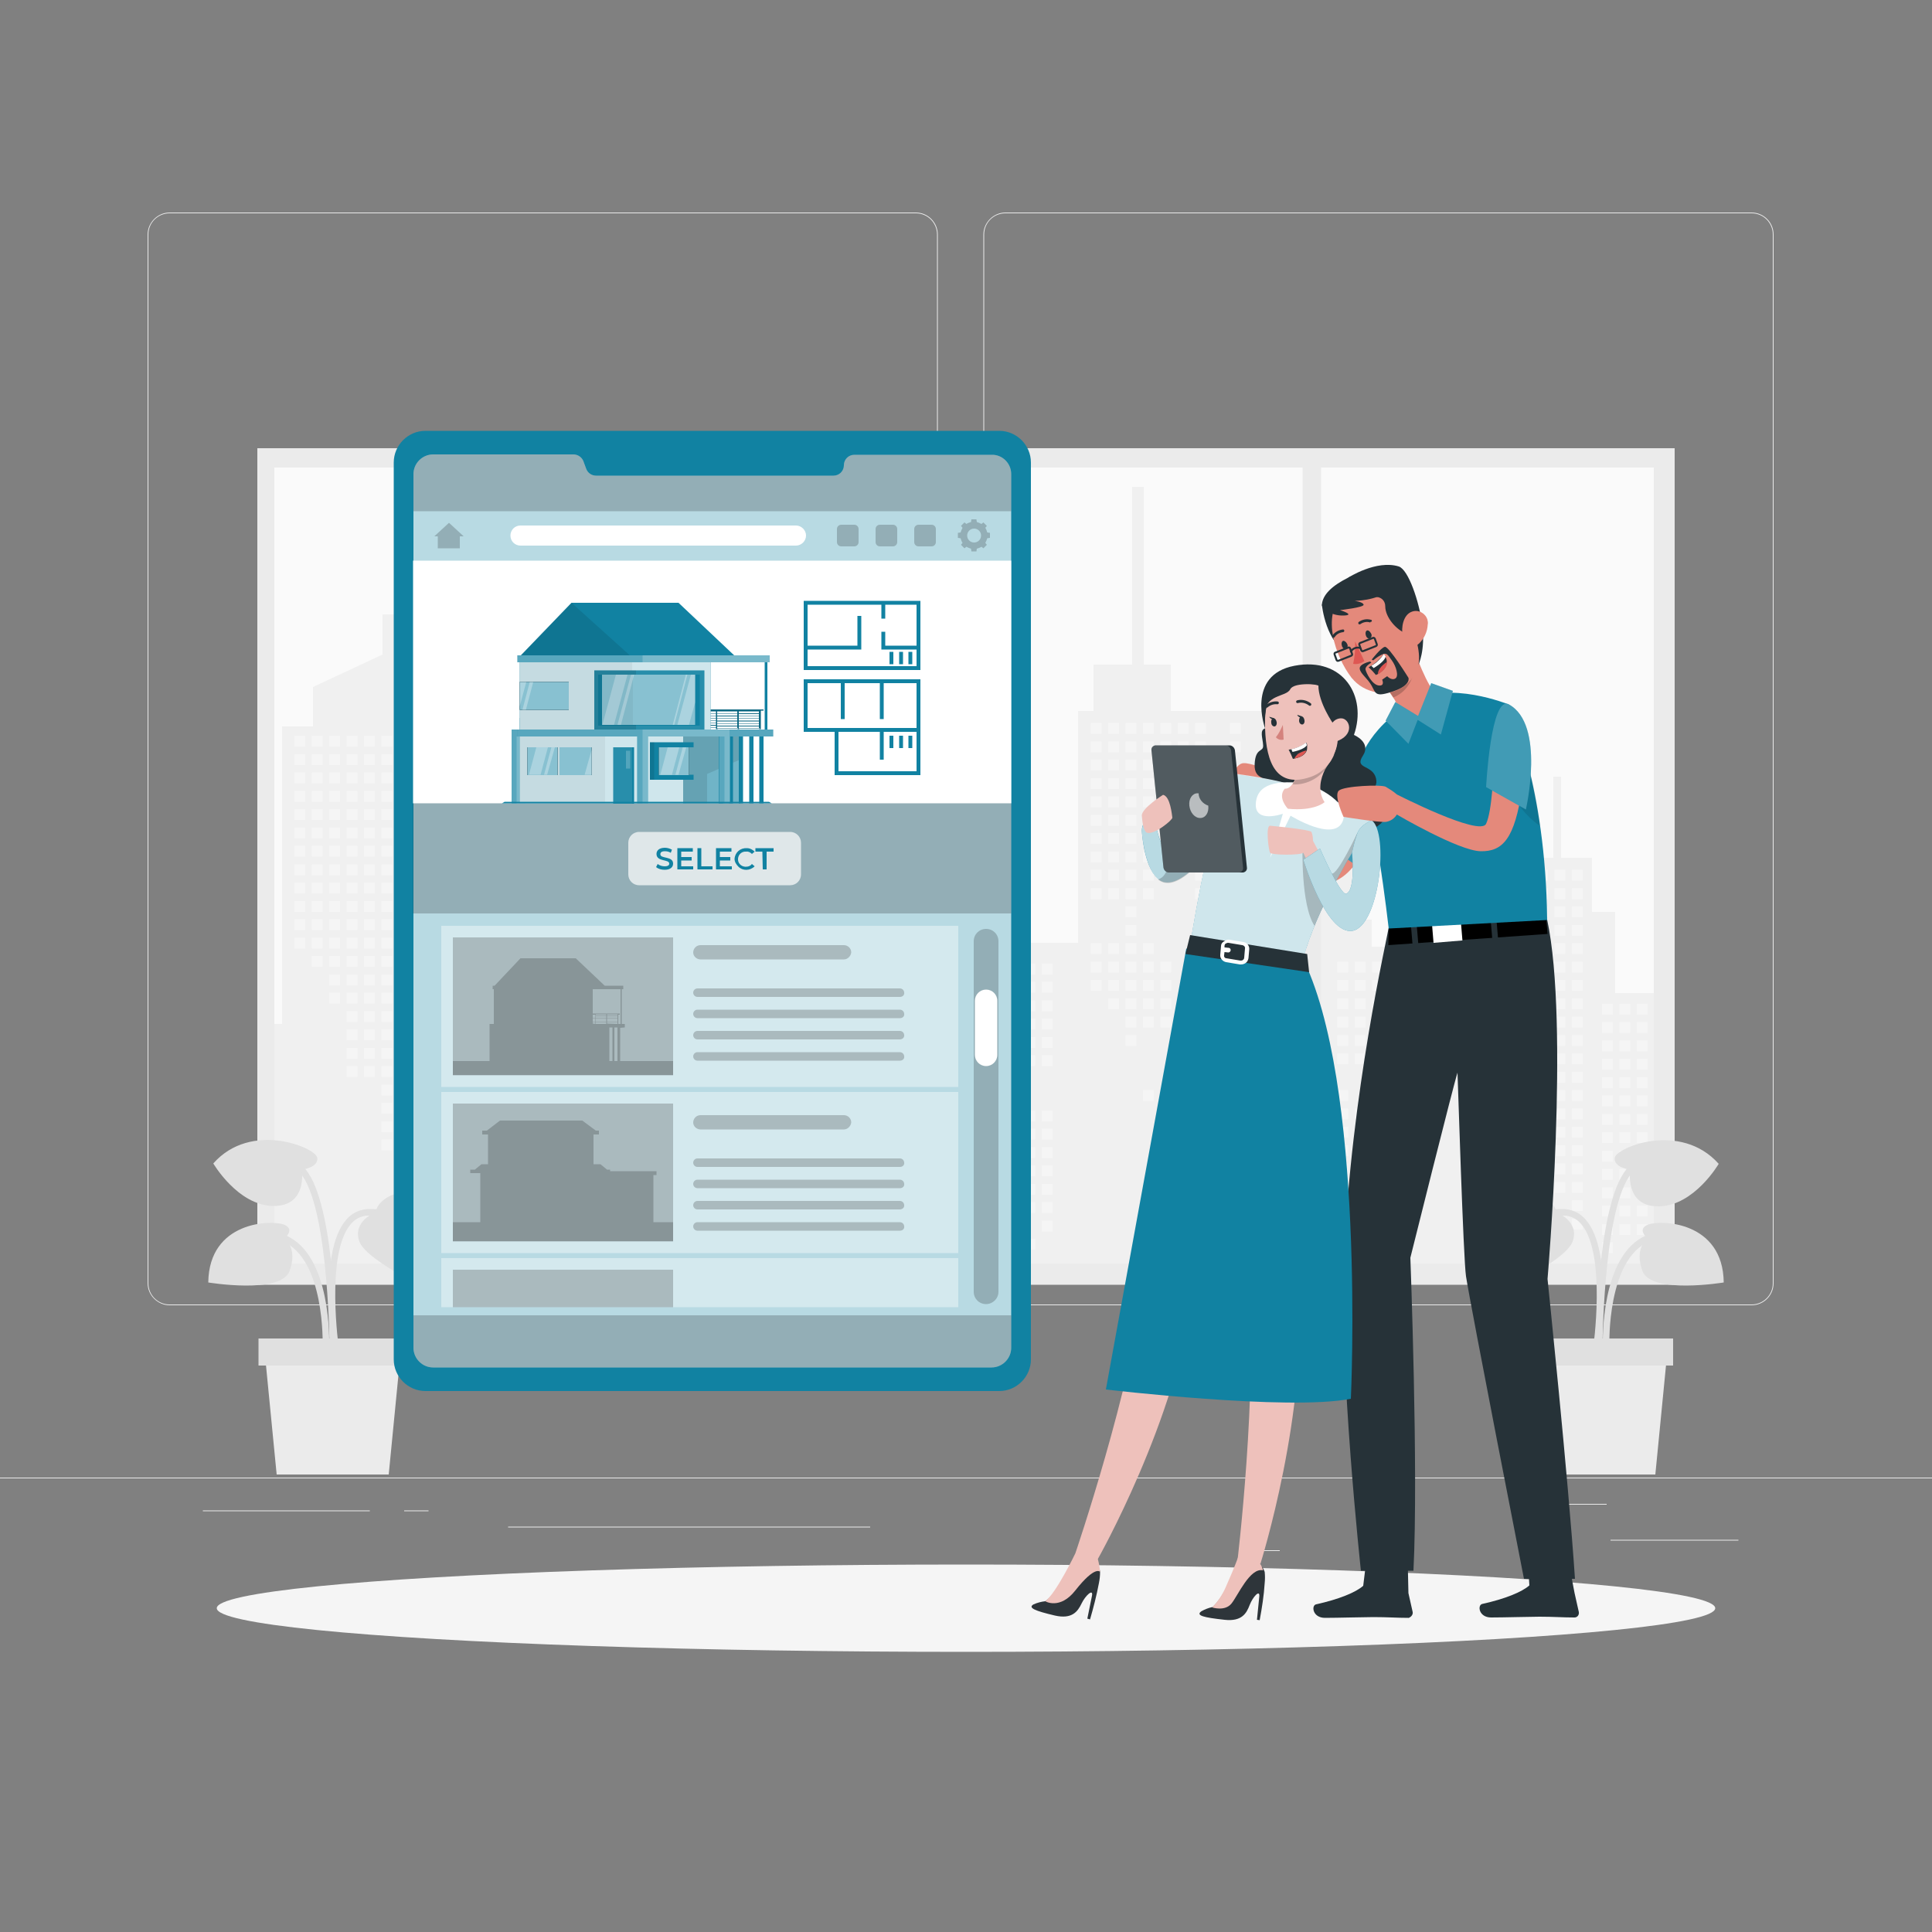 <svg xmlns="http://www.w3.org/2000/svg" xmlns:xlink="http://www.w3.org/1999/xlink" id="Layer_1" x="0px" y="0px" viewBox="0 0 500 500" style="enable-background:new 0 0 500 500;" xml:space="preserve"><rect x="0" y="0" width="500" height="500" fill="#808080" stroke="none"/><style type="text/css">	.st0{fill:#EBEBEB;}	.st1{fill:#FAFAFA;}	.st2{fill:#F0F0F0;}	.st3{fill:#F5F5F5;}	.st4{fill:#E0E0E0;}	.st5{fill:#1182A2;}	.st6{opacity:0.7;}	.st7{fill:#FFFFFF;}	.st8{opacity:0.2;enable-background:new    ;}	.st9{opacity:0.1;enable-background:new    ;}	.st10{opacity:0.3;fill:#FFFFFF;enable-background:new    ;}	.st11{opacity:0.2;fill:#FFFFFF;enable-background:new    ;}	.st12{opacity:0.8;fill:#FFFFFF;enable-background:new    ;}	.st13{opacity:5.000000e-02;enable-background:new    ;}	.st14{opacity:0.4;fill:#FFFFFF;enable-background:new    ;}	.st15{opacity:0.2;}	.st16{opacity:0.1;fill:#FFFFFF;enable-background:new    ;}	.st17{opacity:0.5;fill:#FFFFFF;enable-background:new    ;}	.st18{fill:none;stroke:#1182A2;stroke-miterlimit:10;}	.st19{opacity:0.7;fill:#FFFFFF;enable-background:new    ;}	.st20{fill:#E4897B;}	.st21{fill:#263238;}	.st22{fill:#DE5753;}	.st23{fill:none;stroke:#263238;stroke-width:0.5;stroke-linecap:round;stroke-linejoin:round;}	.st24{fill:#EEC1BB;}	.st25{fill:#2E353A;}	.st26{opacity:0.6;fill:#FFFFFF;enable-background:new    ;}	.st27{fill:#D4827D;}	.st28{fill:none;stroke:#263238;stroke-width:0.725;stroke-linecap:round;stroke-linejoin:round;}</style><g id="freepik--background-complete--inject-2">	<rect y="382.4" class="st0" width="500" height="0.2"></rect>	<rect x="416.8" y="398.5" class="st0" width="33.1" height="0.2"></rect>	<rect x="322.5" y="401.2" class="st0" width="8.7" height="0.2"></rect>	<rect x="396.6" y="389.2" class="st0" width="19.2" height="0.2"></rect>	<rect x="52.5" y="390.9" class="st0" width="43.2" height="0.2"></rect>	<rect x="104.6" y="390.9" class="st0" width="6.3" height="0.2"></rect>	<rect x="131.5" y="395.1" class="st0" width="93.7" height="0.2"></rect>	<path class="st0" d="M237,337.8H43.9c-3.1,0-5.7-2.6-5.7-5.7V60.7c0-3.1,2.6-5.7,5.7-5.7H237c3.2,0,5.7,2.6,5.7,5.7c0,0,0,0,0,0  v271.4C242.7,335.2,240.2,337.8,237,337.8z M43.9,55.2c-3,0-5.5,2.4-5.5,5.5v271.4c0,3,2.4,5.5,5.5,5.5H237c3,0,5.5-2.4,5.5-5.5  V60.7c0-3-2.4-5.5-5.5-5.5H43.9z"></path>	<path class="st0" d="M453.3,337.8H260.2c-3.2,0-5.7-2.6-5.7-5.7V60.7c0-3.1,2.6-5.7,5.7-5.7h193.1c3.1,0,5.7,2.5,5.7,5.7v271.4  C459,335.2,456.5,337.8,453.3,337.8z M260.2,55.2c-3,0-5.5,2.4-5.5,5.5v271.4c0,3,2.4,5.5,5.5,5.5h193.1c3,0,5.5-2.4,5.5-5.5V60.7  c0-3-2.4-5.5-5.5-5.5H260.2z"></path>	<rect x="66.6" y="116" class="st0" width="366.8" height="216.5"></rect>	<rect x="71" y="121" class="st1" width="357" height="206"></rect>	<polygon class="st2" points="71,265 71,327 428,327 428,257 418,257 418,236 412,236 412,222 404,222 404,201 402,201 402,222   394,222 394,236 388,236 388,257 377,257 377,263 372,263 372,286 371,286 371,253 368,253 368,274 365,274 365,224 363,224   363,245 355,245 355,238 352,238 352,209 350.2,209 350.2,209 346,209 346,180 344,180 344,184 303,184 303,172 296,172 296,126   293,126 293,172 283,172 283,184 279,184 279,244 258,244 258,226 265,226 265,223 258,223 258,218 238,218 238,172 233,172   233,165 209,165 209,172 206,172 206,236 195,236 195,265 189,265 189,242 184,242 184,236 173,236 173,215 167,215 167,201   160,201 160,180 157,180 157,201 150,201 150,215 144,215 144,236 133,236 133,242 128,242 128,265 121,265 121,204 118,204   118,225 109,225 109,265 105,265 105,188 102,188 102,159 99,159 99,169.4 81,177.8 81,188 73,188 73,265  "></polygon>	<rect x="318.3" y="187.1" class="st3" width="2.8" height="2.8"></rect>	<rect x="318.3" y="191.9" class="st3" width="2.8" height="2.8"></rect>	<rect x="318.3" y="210.9" class="st3" width="2.8" height="2.8"></rect>	<rect x="318.3" y="215.6" class="st3" width="2.8" height="2.8"></rect>	<rect x="318.3" y="220.4" class="st3" width="2.8" height="2.8"></rect>	<rect x="318.3" y="234.6" class="st3" width="2.8" height="2.8"></rect>	<rect x="318.3" y="239.4" class="st3" width="2.8" height="2.8"></rect>	<rect x="313.8" y="206.1" class="st3" width="2.8" height="2.8"></rect>	<rect x="313.8" y="210.9" class="st3" width="2.8" height="2.8"></rect>	<rect x="313.8" y="215.6" class="st3" width="2.8" height="2.8"></rect>	<rect x="313.8" y="220.4" class="st3" width="2.8" height="2.8"></rect>	<rect x="313.8" y="225.1" class="st3" width="2.8" height="2.8"></rect>	<rect x="313.8" y="234.6" class="st3" width="2.8" height="2.8"></rect>	<rect x="313.8" y="239.4" class="st3" width="2.8" height="2.8"></rect>	<rect x="309.3" y="187.1" class="st3" width="2.8" height="2.8"></rect>	<rect x="309.3" y="191.9" class="st3" width="2.8" height="2.8"></rect>	<rect x="309.3" y="196.6" class="st3" width="2.8" height="2.8"></rect>	<rect x="309.3" y="201.4" class="st3" width="2.8" height="2.8"></rect>	<rect x="309.3" y="206.1" class="st3" width="2.8" height="2.8"></rect>	<rect x="309.3" y="210.9" class="st3" width="2.8" height="2.8"></rect>	<rect x="309.3" y="215.6" class="st3" width="2.8" height="2.8"></rect>	<rect x="309.3" y="220.4" class="st3" width="2.8" height="2.8"></rect>	<rect x="309.3" y="225.1" class="st3" width="2.8" height="2.8"></rect>	<rect x="309.3" y="229.9" class="st3" width="2.8" height="2.8"></rect>	<rect x="309.3" y="239.4" class="st3" width="2.8" height="2.8"></rect>	<rect x="304.8" y="187.1" class="st3" width="2.8" height="2.8"></rect>	<rect x="304.8" y="191.9" class="st3" width="2.8" height="2.8"></rect>	<rect x="304.8" y="196.6" class="st3" width="2.8" height="2.8"></rect>	<rect x="304.8" y="201.4" class="st3" width="2.8" height="2.8"></rect>	<rect x="304.8" y="206.1" class="st3" width="2.8" height="2.8"></rect>	<rect x="304.8" y="210.9" class="st3" width="2.8" height="2.8"></rect>	<rect x="304.8" y="215.6" class="st3" width="2.8" height="2.8"></rect>	<rect x="304.8" y="258.4" class="st3" width="2.8" height="2.8"></rect>	<rect x="300.3" y="187.1" class="st3" width="2.8" height="2.8"></rect>	<rect x="300.3" y="191.9" class="st3" width="2.8" height="2.8"></rect>	<rect x="300.3" y="196.6" class="st3" width="2.8" height="2.8"></rect>	<rect x="300.3" y="201.4" class="st3" width="2.8" height="2.8"></rect>	<rect x="300.3" y="206.1" class="st3" width="2.8" height="2.8"></rect>	<rect x="300.3" y="210.9" class="st3" width="2.8" height="2.8"></rect>	<rect x="300.3" y="215.6" class="st3" width="2.8" height="2.8"></rect>	<rect x="300.3" y="220.4" class="st3" width="2.8" height="2.8"></rect>	<rect x="300.3" y="248.9" class="st3" width="2.8" height="2.8"></rect>	<rect x="300.3" y="253.6" class="st3" width="2.8" height="2.8"></rect>	<rect x="300.3" y="258.4" class="st3" width="2.8" height="2.8"></rect>	<rect x="300.3" y="263.1" class="st3" width="2.8" height="2.8"></rect>	<rect x="300.3" y="282.1" class="st3" width="2.8" height="2.8"></rect>	<rect x="295.8" y="187.1" class="st3" width="2.8" height="2.8"></rect>	<rect x="295.8" y="191.9" class="st3" width="2.8" height="2.8"></rect>	<rect x="295.8" y="196.6" class="st3" width="2.8" height="2.8"></rect>	<rect x="295.8" y="201.4" class="st3" width="2.8" height="2.8"></rect>	<rect x="295.8" y="206.1" class="st3" width="2.8" height="2.8"></rect>	<rect x="295.8" y="210.9" class="st3" width="2.8" height="2.8"></rect>	<rect x="295.8" y="215.6" class="st3" width="2.8" height="2.8"></rect>	<rect x="295.8" y="220.4" class="st3" width="2.8" height="2.8"></rect>	<rect x="295.8" y="225.1" class="st3" width="2.8" height="2.8"></rect>	<rect x="295.8" y="229.9" class="st3" width="2.8" height="2.8"></rect>	<rect x="295.8" y="244.1" class="st3" width="2.8" height="2.8"></rect>	<rect x="295.8" y="248.9" class="st3" width="2.8" height="2.8"></rect>	<rect x="295.8" y="253.6" class="st3" width="2.8" height="2.8"></rect>	<rect x="295.8" y="258.4" class="st3" width="2.8" height="2.8"></rect>	<rect x="295.8" y="263.1" class="st3" width="2.8" height="2.8"></rect>	<rect x="295.8" y="282.1" class="st3" width="2.8" height="2.8"></rect>	<rect x="291.3" y="187.1" class="st3" width="2.8" height="2.8"></rect>	<rect x="291.3" y="191.9" class="st3" width="2.8" height="2.8"></rect>	<rect x="291.3" y="196.6" class="st3" width="2.8" height="2.8"></rect>	<rect x="291.3" y="201.4" class="st3" width="2.8" height="2.8"></rect>	<rect x="291.3" y="206.1" class="st3" width="2.8" height="2.8"></rect>	<rect x="291.3" y="210.9" class="st3" width="2.8" height="2.8"></rect>	<rect x="291.3" y="215.6" class="st3" width="2.8" height="2.8"></rect>	<rect x="291.3" y="220.4" class="st3" width="2.8" height="2.8"></rect>	<rect x="291.3" y="225.1" class="st3" width="2.8" height="2.8"></rect>	<rect x="291.3" y="229.9" class="st3" width="2.8" height="2.8"></rect>	<rect x="291.3" y="234.6" class="st3" width="2.8" height="2.8"></rect>	<rect x="291.3" y="239.4" class="st3" width="2.8" height="2.8"></rect>	<rect x="291.3" y="244.1" class="st3" width="2.8" height="2.8"></rect>	<rect x="291.3" y="248.9" class="st3" width="2.8" height="2.8"></rect>	<rect x="291.3" y="253.6" class="st3" width="2.8" height="2.8"></rect>	<rect x="291.3" y="258.4" class="st3" width="2.8" height="2.8"></rect>	<rect x="291.3" y="263.1" class="st3" width="2.8" height="2.8"></rect>	<rect x="291.3" y="267.9" class="st3" width="2.8" height="2.8"></rect>	<rect x="286.8" y="187.1" class="st3" width="2.8" height="2.8"></rect>	<rect x="286.8" y="191.9" class="st3" width="2.8" height="2.8"></rect>	<rect x="286.8" y="196.6" class="st3" width="2.8" height="2.8"></rect>	<rect x="286.8" y="201.4" class="st3" width="2.8" height="2.8"></rect>	<rect x="286.8" y="206.1" class="st3" width="2.8" height="2.8"></rect>	<rect x="286.8" y="210.9" class="st3" width="2.8" height="2.8"></rect>	<rect x="286.8" y="215.6" class="st3" width="2.8" height="2.8"></rect>	<rect x="286.8" y="220.4" class="st3" width="2.8" height="2.8"></rect>	<rect x="286.8" y="225.1" class="st3" width="2.8" height="2.8"></rect>	<rect x="286.8" y="229.9" class="st3" width="2.8" height="2.8"></rect>	<rect x="286.8" y="244.1" class="st3" width="2.8" height="2.8"></rect>	<rect x="286.8" y="248.9" class="st3" width="2.8" height="2.8"></rect>	<rect x="286.8" y="253.6" class="st3" width="2.8" height="2.8"></rect>	<rect x="286.8" y="258.4" class="st3" width="2.8" height="2.8"></rect>	<rect x="282.3" y="187.1" class="st3" width="2.8" height="2.8"></rect>	<rect x="282.3" y="191.9" class="st3" width="2.8" height="2.8"></rect>	<rect x="282.3" y="196.6" class="st3" width="2.8" height="2.8"></rect>	<rect x="282.3" y="201.4" class="st3" width="2.8" height="2.8"></rect>	<rect x="282.3" y="206.1" class="st3" width="2.8" height="2.8"></rect>	<rect x="282.3" y="210.9" class="st3" width="2.8" height="2.8"></rect>	<rect x="282.3" y="215.6" class="st3" width="2.8" height="2.8"></rect>	<rect x="282.3" y="220.4" class="st3" width="2.8" height="2.8"></rect>	<rect x="282.3" y="225.1" class="st3" width="2.8" height="2.8"></rect>	<rect x="282.3" y="229.9" class="st3" width="2.8" height="2.8"></rect>	<rect x="282.3" y="244.1" class="st3" width="2.8" height="2.8"></rect>	<rect x="282.3" y="248.9" class="st3" width="2.8" height="2.8"></rect>	<rect x="282.3" y="253.6" class="st3" width="2.8" height="2.8"></rect>	<rect x="231.6" y="174.8" class="st3" width="2.8" height="2.8"></rect>	<rect x="231.6" y="179.5" class="st3" width="2.8" height="2.8"></rect>	<rect x="231.6" y="184.3" class="st3" width="2.8" height="2.8"></rect>	<rect x="231.6" y="189" class="st3" width="2.8" height="2.8"></rect>	<rect x="231.6" y="193.8" class="st3" width="2.8" height="2.8"></rect>	<rect x="231.6" y="198.5" class="st3" width="2.8" height="2.8"></rect>	<rect x="231.6" y="203.3" class="st3" width="2.8" height="2.8"></rect>	<rect x="231.6" y="208" class="st3" width="2.8" height="2.8"></rect>	<rect x="231.6" y="222.3" class="st3" width="2.8" height="2.8"></rect>	<rect x="231.6" y="227" class="st3" width="2.8" height="2.8"></rect>	<rect x="227.1" y="174.8" class="st3" width="2.8" height="2.8"></rect>	<rect x="227.1" y="179.5" class="st3" width="2.8" height="2.8"></rect>	<rect x="227.1" y="184.3" class="st3" width="2.8" height="2.8"></rect>	<rect x="227.1" y="189" class="st3" width="2.8" height="2.8"></rect>	<rect x="227.1" y="193.8" class="st3" width="2.8" height="2.8"></rect>	<rect x="227.1" y="198.5" class="st3" width="2.8" height="2.8"></rect>	<rect x="227.1" y="203.3" class="st3" width="2.8" height="2.8"></rect>	<rect x="227.1" y="208" class="st3" width="2.8" height="2.8"></rect>	<rect x="227.1" y="227" class="st3" width="2.8" height="2.8"></rect>	<rect x="222.6" y="174.8" class="st3" width="2.8" height="2.8"></rect>	<rect x="222.6" y="179.5" class="st3" width="2.8" height="2.8"></rect>	<rect x="222.6" y="184.3" class="st3" width="2.8" height="2.8"></rect>	<rect x="222.6" y="189" class="st3" width="2.8" height="2.8"></rect>	<rect x="222.6" y="193.8" class="st3" width="2.8" height="2.8"></rect>	<rect x="222.6" y="198.5" class="st3" width="2.8" height="2.8"></rect>	<rect x="222.6" y="203.3" class="st3" width="2.8" height="2.8"></rect>	<rect x="222.6" y="208" class="st3" width="2.8" height="2.8"></rect>	<rect x="218.1" y="174.8" class="st3" width="2.8" height="2.8"></rect>	<rect x="218.1" y="179.5" class="st3" width="2.8" height="2.8"></rect>	<rect x="218.1" y="184.3" class="st3" width="2.8" height="2.8"></rect>	<rect x="218.1" y="189" class="st3" width="2.8" height="2.8"></rect>	<rect x="218.1" y="193.8" class="st3" width="2.8" height="2.8"></rect>	<rect x="218.1" y="198.5" class="st3" width="2.8" height="2.8"></rect>	<rect x="218.1" y="208" class="st3" width="2.8" height="2.8"></rect>	<rect x="218.1" y="212.8" class="st3" width="2.8" height="2.8"></rect>	<rect x="218.1" y="227" class="st3" width="2.8" height="2.8"></rect>	<rect x="218.1" y="231.8" class="st3" width="2.8" height="2.8"></rect>	<rect x="218.1" y="236.5" class="st3" width="2.8" height="2.8"></rect>	<rect x="218.1" y="241.3" class="st3" width="2.8" height="2.8"></rect>	<rect x="218.1" y="246" class="st3" width="2.8" height="2.8"></rect>	<rect x="218.1" y="250.8" class="st3" width="2.8" height="2.8"></rect>	<rect x="218.1" y="255.5" class="st3" width="2.8" height="2.8"></rect>	<rect x="213.6" y="174.8" class="st3" width="2.8" height="2.8"></rect>	<rect x="213.6" y="179.5" class="st3" width="2.8" height="2.8"></rect>	<rect x="213.6" y="184.3" class="st3" width="2.8" height="2.8"></rect>	<rect x="213.6" y="189" class="st3" width="2.8" height="2.8"></rect>	<rect x="213.6" y="193.8" class="st3" width="2.8" height="2.8"></rect>	<rect x="213.6" y="198.5" class="st3" width="2.8" height="2.8"></rect>	<rect x="213.6" y="212.8" class="st3" width="2.8" height="2.8"></rect>	<rect x="213.6" y="217.5" class="st3" width="2.8" height="2.8"></rect>	<rect x="213.6" y="222.3" class="st3" width="2.8" height="2.8"></rect>	<rect x="213.6" y="227" class="st3" width="2.8" height="2.8"></rect>	<rect x="213.6" y="231.8" class="st3" width="2.8" height="2.8"></rect>	<rect x="213.6" y="236.5" class="st3" width="2.8" height="2.8"></rect>	<rect x="213.6" y="241.3" class="st3" width="2.8" height="2.8"></rect>	<rect x="213.6" y="246" class="st3" width="2.8" height="2.8"></rect>	<rect x="213.6" y="250.8" class="st3" width="2.8" height="2.8"></rect>	<rect x="213.6" y="255.5" class="st3" width="2.8" height="2.8"></rect>	<rect x="213.6" y="260.3" class="st3" width="2.8" height="2.8"></rect>	<rect x="213.6" y="269.8" class="st3" width="2.8" height="2.8"></rect>	<rect x="209.1" y="174.8" class="st3" width="2.8" height="2.8"></rect>	<rect x="209.1" y="179.5" class="st3" width="2.8" height="2.8"></rect>	<rect x="209.1" y="184.3" class="st3" width="2.8" height="2.8"></rect>	<rect x="209.1" y="189" class="st3" width="2.8" height="2.8"></rect>	<rect x="209.1" y="193.8" class="st3" width="2.8" height="2.8"></rect>	<rect x="209.1" y="198.5" class="st3" width="2.8" height="2.8"></rect>	<rect x="209.1" y="212.8" class="st3" width="2.8" height="2.8"></rect>	<rect x="209.1" y="217.5" class="st3" width="2.8" height="2.8"></rect>	<rect x="209.1" y="222.3" class="st3" width="2.8" height="2.8"></rect>	<rect x="209.1" y="227" class="st3" width="2.8" height="2.8"></rect>	<rect x="209.1" y="241.3" class="st3" width="2.8" height="2.8"></rect>	<rect x="209.1" y="246" class="st3" width="2.8" height="2.8"></rect>	<rect x="209.1" y="250.8" class="st3" width="2.8" height="2.8"></rect>	<rect x="209.1" y="255.5" class="st3" width="2.8" height="2.8"></rect>	<rect x="209.1" y="260.3" class="st3" width="2.8" height="2.8"></rect>	<rect x="209.1" y="269.8" class="st3" width="2.8" height="2.8"></rect>	<rect x="209.1" y="274.5" class="st3" width="2.8" height="2.8"></rect>	<rect x="168.3" y="218.9" class="st3" width="2.8" height="2.8"></rect>	<rect x="168.3" y="223.7" class="st3" width="2.8" height="2.8"></rect>	<rect x="168.3" y="228.4" class="st3" width="2.8" height="2.8"></rect>	<rect x="168.3" y="233.2" class="st3" width="2.8" height="2.8"></rect>	<rect x="168.3" y="237.9" class="st3" width="2.8" height="2.8"></rect>	<rect x="168.3" y="242.7" class="st3" width="2.8" height="2.8"></rect>	<rect x="168.3" y="247.4" class="st3" width="2.8" height="2.8"></rect>	<rect x="168.3" y="261.7" class="st3" width="2.8" height="2.8"></rect>	<rect x="168.3" y="266.4" class="st3" width="2.8" height="2.8"></rect>	<rect x="168.3" y="271.2" class="st3" width="2.8" height="2.8"></rect>	<rect x="163.8" y="218.9" class="st3" width="2.8" height="2.8"></rect>	<rect x="163.8" y="223.7" class="st3" width="2.8" height="2.8"></rect>	<rect x="163.8" y="228.4" class="st3" width="2.8" height="2.8"></rect>	<rect x="163.8" y="233.2" class="st3" width="2.8" height="2.8"></rect>	<rect x="163.8" y="237.9" class="st3" width="2.8" height="2.8"></rect>	<rect x="163.8" y="242.7" class="st3" width="2.8" height="2.8"></rect>	<rect x="163.8" y="247.4" class="st3" width="2.8" height="2.8"></rect>	<rect x="159.3" y="218.9" class="st3" width="2.8" height="2.8"></rect>	<rect x="159.3" y="223.7" class="st3" width="2.8" height="2.8"></rect>	<rect x="159.3" y="228.4" class="st3" width="2.8" height="2.8"></rect>	<rect x="159.3" y="233.2" class="st3" width="2.8" height="2.8"></rect>	<rect x="159.3" y="237.9" class="st3" width="2.8" height="2.8"></rect>	<rect x="159.3" y="242.7" class="st3" width="2.8" height="2.8"></rect>	<rect x="159.3" y="247.4" class="st3" width="2.8" height="2.8"></rect>	<rect x="154.8" y="218.9" class="st3" width="2.8" height="2.8"></rect>	<rect x="154.8" y="223.7" class="st3" width="2.8" height="2.8"></rect>	<rect x="154.8" y="228.4" class="st3" width="2.8" height="2.8"></rect>	<rect x="154.8" y="233.2" class="st3" width="2.8" height="2.8"></rect>	<rect x="154.8" y="237.9" class="st3" width="2.8" height="2.8"></rect>	<rect x="154.8" y="242.7" class="st3" width="2.8" height="2.8"></rect>	<rect x="154.8" y="247.4" class="st3" width="2.8" height="2.8"></rect>	<rect x="154.8" y="252.2" class="st3" width="2.8" height="2.8"></rect>	<rect x="154.8" y="256.9" class="st3" width="2.8" height="2.8"></rect>	<rect x="154.8" y="261.7" class="st3" width="2.8" height="2.8"></rect>	<rect x="154.8" y="266.4" class="st3" width="2.8" height="2.8"></rect>	<rect x="150.3" y="218.9" class="st3" width="2.8" height="2.8"></rect>	<rect x="150.3" y="223.7" class="st3" width="2.8" height="2.8"></rect>	<rect x="150.3" y="228.4" class="st3" width="2.8" height="2.8"></rect>	<rect x="150.3" y="233.2" class="st3" width="2.8" height="2.8"></rect>	<rect x="150.3" y="237.9" class="st3" width="2.8" height="2.8"></rect>	<rect x="150.3" y="242.7" class="st3" width="2.8" height="2.8"></rect>	<rect x="150.3" y="247.4" class="st3" width="2.8" height="2.8"></rect>	<rect x="150.3" y="252.2" class="st3" width="2.8" height="2.8"></rect>	<rect x="150.3" y="256.9" class="st3" width="2.8" height="2.8"></rect>	<rect x="150.3" y="261.7" class="st3" width="2.8" height="2.8"></rect>	<rect x="150.3" y="266.4" class="st3" width="2.8" height="2.8"></rect>	<rect x="150.3" y="271.2" class="st3" width="2.8" height="2.8"></rect>	<rect x="150.3" y="285.4" class="st3" width="2.8" height="2.8"></rect>	<rect x="150.3" y="290.2" class="st3" width="2.8" height="2.8"></rect>	<rect x="145.8" y="218.9" class="st3" width="2.8" height="2.8"></rect>	<rect x="145.8" y="223.7" class="st3" width="2.8" height="2.8"></rect>	<rect x="145.8" y="228.4" class="st3" width="2.8" height="2.8"></rect>	<rect x="145.8" y="242.7" class="st3" width="2.8" height="2.8"></rect>	<rect x="145.8" y="247.4" class="st3" width="2.8" height="2.8"></rect>	<rect x="145.8" y="252.2" class="st3" width="2.8" height="2.8"></rect>	<rect x="145.8" y="256.9" class="st3" width="2.8" height="2.8"></rect>	<rect x="145.8" y="261.7" class="st3" width="2.8" height="2.8"></rect>	<rect x="145.8" y="266.4" class="st3" width="2.8" height="2.8"></rect>	<rect x="145.8" y="271.2" class="st3" width="2.8" height="2.8"></rect>	<rect x="145.8" y="285.4" class="st3" width="2.8" height="2.8"></rect>	<rect x="145.8" y="290.2" class="st3" width="2.8" height="2.8"></rect>	<rect x="145.8" y="294.9" class="st3" width="2.8" height="2.8"></rect>	<rect x="98.7" y="190.4" class="st3" width="2.8" height="2.8"></rect>	<rect x="98.7" y="195.2" class="st3" width="2.8" height="2.8"></rect>	<rect x="98.7" y="199.9" class="st3" width="2.8" height="2.8"></rect>	<rect x="98.7" y="204.7" class="st3" width="2.8" height="2.8"></rect>	<rect x="98.7" y="209.4" class="st3" width="2.8" height="2.8"></rect>	<rect x="98.7" y="214.2" class="st3" width="2.8" height="2.8"></rect>	<rect x="98.7" y="218.9" class="st3" width="2.8" height="2.8"></rect>	<rect x="98.7" y="223.7" class="st3" width="2.8" height="2.8"></rect>	<rect x="98.7" y="228.4" class="st3" width="2.8" height="2.8"></rect>	<rect x="98.7" y="233.2" class="st3" width="2.8" height="2.8"></rect>	<rect x="98.7" y="237.9" class="st3" width="2.8" height="2.8"></rect>	<rect x="98.7" y="242.7" class="st3" width="2.8" height="2.8"></rect>	<rect x="98.7" y="247.4" class="st3" width="2.8" height="2.8"></rect>	<rect x="98.7" y="252.2" class="st3" width="2.8" height="2.8"></rect>	<rect x="98.7" y="256.9" class="st3" width="2.8" height="2.8"></rect>	<rect x="98.7" y="261.7" class="st3" width="2.8" height="2.8"></rect>	<rect x="98.7" y="266.4" class="st3" width="2.8" height="2.8"></rect>	<rect x="98.7" y="271.2" class="st3" width="2.8" height="2.8"></rect>	<rect x="98.7" y="275.9" class="st3" width="2.8" height="2.8"></rect>	<rect x="98.7" y="280.7" class="st3" width="2.8" height="2.8"></rect>	<rect x="98.7" y="285.4" class="st3" width="2.8" height="2.8"></rect>	<rect x="98.7" y="290.2" class="st3" width="2.8" height="2.8"></rect>	<rect x="98.7" y="294.9" class="st3" width="2.8" height="2.8"></rect>	<rect x="94.2" y="190.4" class="st3" width="2.8" height="2.8"></rect>	<rect x="94.2" y="195.2" class="st3" width="2.8" height="2.8"></rect>	<rect x="94.2" y="199.9" class="st3" width="2.8" height="2.8"></rect>	<rect x="94.2" y="204.7" class="st3" width="2.8" height="2.8"></rect>	<rect x="94.2" y="209.4" class="st3" width="2.8" height="2.8"></rect>	<rect x="94.2" y="214.2" class="st3" width="2.8" height="2.8"></rect>	<rect x="94.2" y="218.9" class="st3" width="2.8" height="2.8"></rect>	<rect x="94.2" y="223.7" class="st3" width="2.8" height="2.8"></rect>	<rect x="94.2" y="228.4" class="st3" width="2.8" height="2.8"></rect>	<rect x="94.2" y="233.2" class="st3" width="2.8" height="2.8"></rect>	<rect x="94.2" y="237.9" class="st3" width="2.8" height="2.8"></rect>	<rect x="94.2" y="242.7" class="st3" width="2.8" height="2.8"></rect>	<rect x="94.2" y="247.4" class="st3" width="2.8" height="2.8"></rect>	<rect x="94.2" y="252.2" class="st3" width="2.8" height="2.8"></rect>	<rect x="94.2" y="256.9" class="st3" width="2.8" height="2.8"></rect>	<rect x="94.2" y="261.7" class="st3" width="2.8" height="2.8"></rect>	<rect x="94.2" y="266.4" class="st3" width="2.8" height="2.8"></rect>	<rect x="94.2" y="271.2" class="st3" width="2.8" height="2.8"></rect>	<rect x="94.2" y="275.9" class="st3" width="2.8" height="2.8"></rect>	<rect x="89.7" y="190.4" class="st3" width="2.8" height="2.8"></rect>	<rect x="89.7" y="195.2" class="st3" width="2.8" height="2.8"></rect>	<rect x="89.7" y="199.9" class="st3" width="2.8" height="2.8"></rect>	<rect x="89.7" y="204.7" class="st3" width="2.8" height="2.8"></rect>	<rect x="89.7" y="209.4" class="st3" width="2.8" height="2.8"></rect>	<rect x="89.7" y="214.2" class="st3" width="2.8" height="2.8"></rect>	<rect x="89.7" y="218.9" class="st3" width="2.8" height="2.8"></rect>	<rect x="89.7" y="223.7" class="st3" width="2.8" height="2.8"></rect>	<rect x="89.7" y="228.4" class="st3" width="2.8" height="2.8"></rect>	<rect x="89.7" y="233.2" class="st3" width="2.8" height="2.8"></rect>	<rect x="89.7" y="237.9" class="st3" width="2.8" height="2.8"></rect>	<rect x="89.7" y="242.7" class="st3" width="2.8" height="2.8"></rect>	<rect x="89.7" y="247.4" class="st3" width="2.8" height="2.8"></rect>	<rect x="89.7" y="252.2" class="st3" width="2.8" height="2.8"></rect>	<rect x="89.7" y="256.9" class="st3" width="2.8" height="2.8"></rect>	<rect x="89.7" y="261.7" class="st3" width="2.8" height="2.8"></rect>	<rect x="89.7" y="266.4" class="st3" width="2.8" height="2.8"></rect>	<rect x="89.7" y="271.2" class="st3" width="2.8" height="2.8"></rect>	<rect x="89.7" y="275.9" class="st3" width="2.8" height="2.8"></rect>	<rect x="85.2" y="190.4" class="st3" width="2.8" height="2.8"></rect>	<rect x="85.2" y="195.2" class="st3" width="2.8" height="2.8"></rect>	<rect x="85.2" y="199.9" class="st3" width="2.8" height="2.8"></rect>	<rect x="85.2" y="204.7" class="st3" width="2.8" height="2.8"></rect>	<rect x="85.2" y="209.4" class="st3" width="2.8" height="2.8"></rect>	<rect x="85.2" y="214.2" class="st3" width="2.8" height="2.8"></rect>	<rect x="85.2" y="218.9" class="st3" width="2.8" height="2.8"></rect>	<rect x="85.2" y="223.7" class="st3" width="2.8" height="2.8"></rect>	<rect x="85.2" y="228.4" class="st3" width="2.8" height="2.8"></rect>	<rect x="85.2" y="233.2" class="st3" width="2.8" height="2.8"></rect>	<rect x="85.2" y="237.9" class="st3" width="2.8" height="2.8"></rect>	<rect x="85.2" y="242.7" class="st3" width="2.8" height="2.8"></rect>	<rect x="85.2" y="247.4" class="st3" width="2.8" height="2.8"></rect>	<rect x="85.2" y="252.2" class="st3" width="2.8" height="2.8"></rect>	<rect x="85.2" y="256.9" class="st3" width="2.8" height="2.8"></rect>	<rect x="80.7" y="190.4" class="st3" width="2.8" height="2.8"></rect>	<rect x="80.7" y="195.2" class="st3" width="2.8" height="2.8"></rect>	<rect x="80.7" y="199.9" class="st3" width="2.8" height="2.8"></rect>	<rect x="80.7" y="204.7" class="st3" width="2.8" height="2.8"></rect>	<rect x="80.7" y="209.4" class="st3" width="2.8" height="2.8"></rect>	<rect x="80.7" y="214.2" class="st3" width="2.8" height="2.8"></rect>	<rect x="80.7" y="218.9" class="st3" width="2.8" height="2.8"></rect>	<rect x="80.7" y="223.7" class="st3" width="2.8" height="2.8"></rect>	<rect x="80.7" y="228.4" class="st3" width="2.8" height="2.8"></rect>	<rect x="80.7" y="233.2" class="st3" width="2.8" height="2.8"></rect>	<rect x="80.7" y="237.9" class="st3" width="2.8" height="2.8"></rect>	<rect x="80.7" y="242.7" class="st3" width="2.8" height="2.8"></rect>	<rect x="80.7" y="247.4" class="st3" width="2.8" height="2.8"></rect>	<rect x="76.2" y="190.4" class="st3" width="2.8" height="2.8"></rect>	<rect x="76.2" y="195.2" class="st3" width="2.8" height="2.8"></rect>	<rect x="76.2" y="199.9" class="st3" width="2.8" height="2.8"></rect>	<rect x="76.2" y="204.7" class="st3" width="2.8" height="2.8"></rect>	<rect x="76.2" y="209.4" class="st3" width="2.8" height="2.8"></rect>	<rect x="76.2" y="214.2" class="st3" width="2.8" height="2.8"></rect>	<rect x="76.2" y="218.9" class="st3" width="2.8" height="2.8"></rect>	<rect x="76.2" y="223.7" class="st3" width="2.8" height="2.8"></rect>	<rect x="76.2" y="228.4" class="st3" width="2.8" height="2.8"></rect>	<rect x="76.2" y="233.2" class="st3" width="2.8" height="2.8"></rect>	<rect x="76.2" y="237.9" class="st3" width="2.8" height="2.8"></rect>	<rect x="76.2" y="242.7" class="st3" width="2.8" height="2.8"></rect>	<rect x="406.8" y="225.1" class="st3" width="2.8" height="2.8"></rect>	<rect x="406.8" y="229.9" class="st3" width="2.8" height="2.8"></rect>	<rect x="406.8" y="234.6" class="st3" width="2.8" height="2.8"></rect>	<rect x="406.8" y="239.4" class="st3" width="2.8" height="2.8"></rect>	<rect x="406.8" y="244.1" class="st3" width="2.8" height="2.8"></rect>	<rect x="406.8" y="248.9" class="st3" width="2.8" height="2.8"></rect>	<rect x="406.8" y="253.6" class="st3" width="2.8" height="2.8"></rect>	<rect x="406.8" y="258.4" class="st3" width="2.8" height="2.8"></rect>	<rect x="406.8" y="263.1" class="st3" width="2.8" height="2.8"></rect>	<rect x="406.8" y="267.9" class="st3" width="2.8" height="2.8"></rect>	<rect x="406.8" y="272.6" class="st3" width="2.8" height="2.8"></rect>	<rect x="406.8" y="277.4" class="st3" width="2.8" height="2.8"></rect>	<rect x="406.8" y="282.1" class="st3" width="2.8" height="2.8"></rect>	<rect x="406.8" y="286.9" class="st3" width="2.8" height="2.8"></rect>	<rect x="406.8" y="291.6" class="st3" width="2.8" height="2.8"></rect>	<rect x="406.8" y="296.4" class="st3" width="2.8" height="2.8"></rect>	<rect x="406.8" y="301.1" class="st3" width="2.8" height="2.8"></rect>	<rect x="406.8" y="305.9" class="st3" width="2.8" height="2.8"></rect>	<rect x="406.8" y="310.6" class="st3" width="2.8" height="2.8"></rect>	<rect x="406.8" y="315.4" class="st3" width="2.8" height="2.8"></rect>	<rect x="402.3" y="225.1" class="st3" width="2.8" height="2.8"></rect>	<rect x="402.3" y="229.9" class="st3" width="2.8" height="2.8"></rect>	<rect x="402.3" y="234.6" class="st3" width="2.8" height="2.8"></rect>	<rect x="402.3" y="239.4" class="st3" width="2.8" height="2.8"></rect>	<rect x="402.3" y="244.1" class="st3" width="2.8" height="2.8"></rect>	<rect x="402.3" y="248.9" class="st3" width="2.8" height="2.8"></rect>	<rect x="402.3" y="253.6" class="st3" width="2.8" height="2.8"></rect>	<rect x="402.3" y="258.4" class="st3" width="2.8" height="2.8"></rect>	<rect x="402.3" y="263.1" class="st3" width="2.8" height="2.8"></rect>	<rect x="402.3" y="267.9" class="st3" width="2.8" height="2.8"></rect>	<rect x="402.3" y="272.6" class="st3" width="2.8" height="2.8"></rect>	<rect x="402.3" y="277.4" class="st3" width="2.8" height="2.8"></rect>	<rect x="402.3" y="282.1" class="st3" width="2.8" height="2.8"></rect>	<rect x="402.3" y="286.9" class="st3" width="2.8" height="2.8"></rect>	<rect x="402.3" y="291.6" class="st3" width="2.8" height="2.8"></rect>	<rect x="402.3" y="296.4" class="st3" width="2.8" height="2.8"></rect>	<rect x="402.3" y="301.1" class="st3" width="2.8" height="2.8"></rect>	<rect x="402.3" y="305.9" class="st3" width="2.8" height="2.8"></rect>	<rect x="397.8" y="225.1" class="st3" width="2.8" height="2.8"></rect>	<rect x="397.8" y="229.9" class="st3" width="2.8" height="2.8"></rect>	<rect x="397.8" y="234.6" class="st3" width="2.8" height="2.8"></rect>	<rect x="397.8" y="239.4" class="st3" width="2.8" height="2.8"></rect>	<rect x="397.8" y="244.1" class="st3" width="2.8" height="2.8"></rect>	<rect x="397.8" y="248.9" class="st3" width="2.8" height="2.8"></rect>	<rect x="397.8" y="253.6" class="st3" width="2.8" height="2.8"></rect>	<rect x="397.8" y="258.4" class="st3" width="2.8" height="2.8"></rect>	<rect x="397.8" y="263.1" class="st3" width="2.8" height="2.8"></rect>	<rect x="397.8" y="267.9" class="st3" width="2.8" height="2.8"></rect>	<rect x="397.8" y="272.6" class="st3" width="2.8" height="2.8"></rect>	<rect x="397.8" y="277.4" class="st3" width="2.8" height="2.8"></rect>	<rect x="397.8" y="282.1" class="st3" width="2.8" height="2.8"></rect>	<rect x="397.8" y="286.9" class="st3" width="2.8" height="2.8"></rect>	<rect x="397.8" y="291.6" class="st3" width="2.8" height="2.8"></rect>	<rect x="397.8" y="296.4" class="st3" width="2.8" height="2.8"></rect>	<rect x="397.8" y="301.1" class="st3" width="2.8" height="2.8"></rect>	<rect x="397.8" y="305.9" class="st3" width="2.8" height="2.8"></rect>	<rect x="423.6" y="259.8" class="st3" width="2.8" height="2.8"></rect>	<rect x="423.6" y="264.5" class="st3" width="2.8" height="2.8"></rect>	<rect x="423.6" y="269.3" class="st3" width="2.8" height="2.8"></rect>	<rect x="423.6" y="274" class="st3" width="2.8" height="2.8"></rect>	<rect x="423.6" y="278.8" class="st3" width="2.8" height="2.8"></rect>	<rect x="423.6" y="283.5" class="st3" width="2.8" height="2.8"></rect>	<rect x="423.6" y="288.3" class="st3" width="2.8" height="2.8"></rect>	<rect x="423.6" y="293" class="st3" width="2.8" height="2.8"></rect>	<rect x="423.6" y="297.8" class="st3" width="2.8" height="2.8"></rect>	<rect x="423.6" y="302.5" class="st3" width="2.8" height="2.8"></rect>	<rect x="423.6" y="307.3" class="st3" width="2.8" height="2.8"></rect>	<rect x="423.6" y="312" class="st3" width="2.8" height="2.8"></rect>	<rect x="423.6" y="316.8" class="st3" width="2.8" height="2.8"></rect>	<rect x="419.1" y="259.8" class="st3" width="2.8" height="2.8"></rect>	<rect x="419.1" y="264.5" class="st3" width="2.8" height="2.8"></rect>	<rect x="419.1" y="269.3" class="st3" width="2.8" height="2.8"></rect>	<rect x="419.1" y="274" class="st3" width="2.8" height="2.8"></rect>	<rect x="419.1" y="278.8" class="st3" width="2.8" height="2.8"></rect>	<rect x="419.1" y="283.5" class="st3" width="2.8" height="2.8"></rect>	<rect x="419.1" y="288.3" class="st3" width="2.8" height="2.8"></rect>	<rect x="419.1" y="293" class="st3" width="2.8" height="2.8"></rect>	<rect x="419.1" y="297.8" class="st3" width="2.8" height="2.8"></rect>	<rect x="419.1" y="302.5" class="st3" width="2.8" height="2.8"></rect>	<rect x="419.1" y="307.3" class="st3" width="2.8" height="2.8"></rect>	<rect x="419.1" y="312" class="st3" width="2.8" height="2.8"></rect>	<rect x="419.1" y="316.8" class="st3" width="2.8" height="2.8"></rect>	<rect x="414.6" y="259.8" class="st3" width="2.8" height="2.8"></rect>	<rect x="414.6" y="264.5" class="st3" width="2.8" height="2.8"></rect>	<rect x="414.6" y="269.3" class="st3" width="2.8" height="2.8"></rect>	<rect x="414.6" y="274" class="st3" width="2.8" height="2.8"></rect>	<rect x="414.6" y="278.8" class="st3" width="2.8" height="2.8"></rect>	<rect x="414.6" y="283.5" class="st3" width="2.8" height="2.8"></rect>	<rect x="414.6" y="288.3" class="st3" width="2.8" height="2.8"></rect>	<rect x="414.6" y="293" class="st3" width="2.8" height="2.8"></rect>	<rect x="414.6" y="297.8" class="st3" width="2.8" height="2.8"></rect>	<rect x="414.6" y="302.5" class="st3" width="2.8" height="2.8"></rect>	<rect x="414.6" y="307.3" class="st3" width="2.8" height="2.8"></rect>	<rect x="414.6" y="312" class="st3" width="2.8" height="2.8"></rect>	<rect x="414.6" y="316.8" class="st3" width="2.8" height="2.8"></rect>	<rect x="414.6" y="321.5" class="st3" width="2.8" height="2.8"></rect>	<rect x="389.6" y="261.2" class="st3" width="2.8" height="2.8"></rect>	<rect x="389.6" y="265.9" class="st3" width="2.8" height="2.8"></rect>	<rect x="389.6" y="270.7" class="st3" width="2.8" height="2.8"></rect>	<rect x="389.6" y="275.4" class="st3" width="2.8" height="2.8"></rect>	<rect x="389.6" y="280.2" class="st3" width="2.8" height="2.8"></rect>	<rect x="389.6" y="284.9" class="st3" width="2.8" height="2.8"></rect>	<rect x="389.6" y="289.7" class="st3" width="2.8" height="2.8"></rect>	<rect x="389.6" y="294.4" class="st3" width="2.8" height="2.8"></rect>	<rect x="389.6" y="299.2" class="st3" width="2.8" height="2.8"></rect>	<rect x="389.6" y="303.9" class="st3" width="2.8" height="2.8"></rect>	<rect x="389.6" y="318.2" class="st3" width="2.8" height="2.8"></rect>	<rect x="385.1" y="261.2" class="st3" width="2.8" height="2.8"></rect>	<rect x="385.1" y="265.9" class="st3" width="2.8" height="2.8"></rect>	<rect x="385.1" y="270.7" class="st3" width="2.8" height="2.8"></rect>	<rect x="385.1" y="275.4" class="st3" width="2.8" height="2.8"></rect>	<rect x="385.1" y="280.2" class="st3" width="2.8" height="2.8"></rect>	<rect x="385.1" y="284.9" class="st3" width="2.8" height="2.8"></rect>	<rect x="385.1" y="289.7" class="st3" width="2.8" height="2.8"></rect>	<rect x="385.1" y="294.4" class="st3" width="2.8" height="2.8"></rect>	<rect x="385.1" y="299.2" class="st3" width="2.8" height="2.8"></rect>	<rect x="385.1" y="313.4" class="st3" width="2.8" height="2.8"></rect>	<rect x="385.1" y="318.2" class="st3" width="2.8" height="2.8"></rect>	<rect x="380.6" y="261.2" class="st3" width="2.8" height="2.8"></rect>	<rect x="380.6" y="265.9" class="st3" width="2.8" height="2.8"></rect>	<rect x="380.6" y="270.7" class="st3" width="2.8" height="2.8"></rect>	<rect x="380.6" y="275.4" class="st3" width="2.8" height="2.8"></rect>	<rect x="380.6" y="280.2" class="st3" width="2.8" height="2.8"></rect>	<rect x="380.6" y="284.9" class="st3" width="2.8" height="2.8"></rect>	<rect x="380.6" y="289.7" class="st3" width="2.8" height="2.8"></rect>	<rect x="380.6" y="294.4" class="st3" width="2.8" height="2.8"></rect>	<rect x="380.6" y="308.7" class="st3" width="2.8" height="2.8"></rect>	<rect x="380.6" y="313.4" class="st3" width="2.8" height="2.8"></rect>	<rect x="380.6" y="318.2" class="st3" width="2.8" height="2.8"></rect>	<rect x="338.8" y="189" class="st3" width="2.8" height="2.8"></rect>	<rect x="338.8" y="193.8" class="st3" width="2.8" height="2.8"></rect>	<rect x="338.8" y="198.5" class="st3" width="2.8" height="2.8"></rect>	<rect x="338.8" y="203.3" class="st3" width="2.8" height="2.8"></rect>	<rect x="338.8" y="208" class="st3" width="2.8" height="2.8"></rect>	<rect x="338.8" y="212.8" class="st3" width="2.8" height="2.8"></rect>	<rect x="338.8" y="217.5" class="st3" width="2.8" height="2.8"></rect>	<rect x="338.8" y="222.3" class="st3" width="2.8" height="2.8"></rect>	<rect x="338.8" y="227" class="st3" width="2.8" height="2.8"></rect>	<rect x="338.8" y="231.8" class="st3" width="2.8" height="2.8"></rect>	<rect x="338.8" y="236.5" class="st3" width="2.8" height="2.8"></rect>	<rect x="338.8" y="241.3" class="st3" width="2.8" height="2.8"></rect>	<rect x="338.8" y="246" class="st3" width="2.8" height="2.8"></rect>	<rect x="338.8" y="250.8" class="st3" width="2.8" height="2.8"></rect>	<rect x="338.8" y="255.5" class="st3" width="2.8" height="2.8"></rect>	<rect x="338.8" y="260.3" class="st3" width="2.8" height="2.8"></rect>	<rect x="338.8" y="265" class="st3" width="2.8" height="2.8"></rect>	<rect x="338.8" y="274.5" class="st3" width="2.8" height="2.8"></rect>	<rect x="338.8" y="279.3" class="st3" width="2.8" height="2.8"></rect>	<rect x="338.8" y="284" class="st3" width="2.8" height="2.8"></rect>	<rect x="338.8" y="288.8" class="st3" width="2.8" height="2.8"></rect>	<rect x="338.8" y="293.5" class="st3" width="2.8" height="2.8"></rect>	<rect x="334.3" y="189" class="st3" width="2.8" height="2.8"></rect>	<rect x="334.3" y="193.8" class="st3" width="2.8" height="2.8"></rect>	<rect x="334.3" y="198.5" class="st3" width="2.8" height="2.8"></rect>	<rect x="334.3" y="203.3" class="st3" width="2.8" height="2.8"></rect>	<rect x="334.3" y="208" class="st3" width="2.8" height="2.8"></rect>	<rect x="334.3" y="212.8" class="st3" width="2.8" height="2.8"></rect>	<rect x="334.3" y="217.5" class="st3" width="2.8" height="2.8"></rect>	<rect x="334.3" y="222.3" class="st3" width="2.8" height="2.8"></rect>	<rect x="334.3" y="227" class="st3" width="2.8" height="2.8"></rect>	<rect x="334.3" y="231.8" class="st3" width="2.8" height="2.8"></rect>	<rect x="334.3" y="236.5" class="st3" width="2.8" height="2.8"></rect>	<rect x="334.3" y="241.3" class="st3" width="2.8" height="2.8"></rect>	<rect x="334.3" y="246" class="st3" width="2.8" height="2.8"></rect>	<rect x="334.3" y="250.8" class="st3" width="2.8" height="2.8"></rect>	<rect x="334.3" y="255.5" class="st3" width="2.8" height="2.8"></rect>	<rect x="334.3" y="260.3" class="st3" width="2.8" height="2.8"></rect>	<rect x="334.3" y="288.8" class="st3" width="2.8" height="2.8"></rect>	<rect x="334.3" y="293.5" class="st3" width="2.8" height="2.8"></rect>	<rect x="329.8" y="189" class="st3" width="2.8" height="2.8"></rect>	<rect x="329.8" y="193.8" class="st3" width="2.8" height="2.8"></rect>	<rect x="329.8" y="198.5" class="st3" width="2.8" height="2.8"></rect>	<rect x="329.8" y="203.3" class="st3" width="2.8" height="2.8"></rect>	<rect x="329.8" y="208" class="st3" width="2.8" height="2.8"></rect>	<rect x="329.8" y="212.8" class="st3" width="2.8" height="2.8"></rect>	<rect x="329.8" y="217.5" class="st3" width="2.8" height="2.8"></rect>	<rect x="329.8" y="222.3" class="st3" width="2.8" height="2.8"></rect>	<rect x="329.8" y="227" class="st3" width="2.8" height="2.8"></rect>	<rect x="329.8" y="231.8" class="st3" width="2.8" height="2.8"></rect>	<rect x="329.8" y="236.5" class="st3" width="2.8" height="2.8"></rect>	<rect x="329.8" y="241.3" class="st3" width="2.8" height="2.8"></rect>	<rect x="329.8" y="246" class="st3" width="2.8" height="2.8"></rect>	<rect x="329.8" y="250.8" class="st3" width="2.8" height="2.8"></rect>	<rect x="329.8" y="255.5" class="st3" width="2.8" height="2.8"></rect>	<rect x="329.8" y="260.3" class="st3" width="2.8" height="2.8"></rect>	<rect x="329.8" y="269.8" class="st3" width="2.8" height="2.8"></rect>	<rect x="329.8" y="274.5" class="st3" width="2.8" height="2.8"></rect>	<rect x="329.8" y="279.3" class="st3" width="2.8" height="2.8"></rect>	<rect x="329.8" y="284" class="st3" width="2.8" height="2.8"></rect>	<rect x="329.8" y="293.5" class="st3" width="2.8" height="2.8"></rect>	<rect x="355.1" y="248.9" class="st3" width="2.8" height="2.8"></rect>	<rect x="355.1" y="253.6" class="st3" width="2.8" height="2.8"></rect>	<rect x="355.1" y="258.4" class="st3" width="2.8" height="2.8"></rect>	<rect x="355.1" y="263.1" class="st3" width="2.8" height="2.8"></rect>	<rect x="355.1" y="267.9" class="st3" width="2.8" height="2.8"></rect>	<rect x="355.1" y="272.6" class="st3" width="2.8" height="2.8"></rect>	<rect x="355.1" y="277.4" class="st3" width="2.8" height="2.8"></rect>	<rect x="355.1" y="286.9" class="st3" width="2.8" height="2.8"></rect>	<rect x="355.1" y="291.6" class="st3" width="2.8" height="2.8"></rect>	<rect x="355.1" y="296.4" class="st3" width="2.8" height="2.8"></rect>	<rect x="355.1" y="301.1" class="st3" width="2.8" height="2.8"></rect>	<rect x="355.1" y="305.9" class="st3" width="2.8" height="2.8"></rect>	<rect x="355.1" y="310.6" class="st3" width="2.8" height="2.8"></rect>	<rect x="355.1" y="315.4" class="st3" width="2.8" height="2.8"></rect>	<rect x="355.1" y="320.1" class="st3" width="2.8" height="2.8"></rect>	<rect x="350.6" y="248.9" class="st3" width="2.8" height="2.8"></rect>	<rect x="350.6" y="253.6" class="st3" width="2.8" height="2.8"></rect>	<rect x="350.6" y="258.4" class="st3" width="2.8" height="2.8"></rect>	<rect x="350.6" y="263.1" class="st3" width="2.8" height="2.8"></rect>	<rect x="350.6" y="267.9" class="st3" width="2.8" height="2.8"></rect>	<rect x="350.6" y="272.6" class="st3" width="2.8" height="2.8"></rect>	<rect x="350.6" y="286.9" class="st3" width="2.8" height="2.8"></rect>	<rect x="350.6" y="291.6" class="st3" width="2.8" height="2.8"></rect>	<rect x="350.6" y="296.4" class="st3" width="2.8" height="2.8"></rect>	<rect x="350.6" y="301.1" class="st3" width="2.8" height="2.8"></rect>	<rect x="350.6" y="305.9" class="st3" width="2.8" height="2.8"></rect>	<rect x="350.6" y="310.6" class="st3" width="2.8" height="2.8"></rect>	<rect x="350.6" y="315.4" class="st3" width="2.8" height="2.8"></rect>	<rect x="350.6" y="320.1" class="st3" width="2.8" height="2.8"></rect>	<rect x="346.1" y="248.9" class="st3" width="2.8" height="2.8"></rect>	<rect x="346.1" y="253.6" class="st3" width="2.8" height="2.8"></rect>	<rect x="346.1" y="258.4" class="st3" width="2.8" height="2.8"></rect>	<rect x="346.1" y="263.1" class="st3" width="2.8" height="2.8"></rect>	<rect x="346.1" y="267.9" class="st3" width="2.8" height="2.8"></rect>	<rect x="346.1" y="272.6" class="st3" width="2.8" height="2.8"></rect>	<rect x="346.1" y="282.1" class="st3" width="2.8" height="2.8"></rect>	<rect x="346.1" y="286.9" class="st3" width="2.8" height="2.8"></rect>	<rect x="346.1" y="291.6" class="st3" width="2.8" height="2.8"></rect>	<rect x="346.1" y="296.4" class="st3" width="2.8" height="2.8"></rect>	<rect x="346.1" y="301.1" class="st3" width="2.8" height="2.8"></rect>	<rect x="346.1" y="305.9" class="st3" width="2.8" height="2.8"></rect>	<rect x="346.1" y="310.6" class="st3" width="2.8" height="2.8"></rect>	<rect x="346.1" y="315.4" class="st3" width="2.8" height="2.8"></rect>	<rect x="346.1" y="320.1" class="st3" width="2.8" height="2.8"></rect>	<rect x="251.3" y="222.3" class="st3" width="2.8" height="2.8"></rect>	<rect x="251.3" y="227" class="st3" width="2.8" height="2.8"></rect>	<rect x="251.3" y="231.8" class="st3" width="2.8" height="2.8"></rect>	<rect x="251.3" y="236.5" class="st3" width="2.8" height="2.8"></rect>	<rect x="251.3" y="241.3" class="st3" width="2.8" height="2.8"></rect>	<rect x="251.3" y="246" class="st3" width="2.8" height="2.8"></rect>	<rect x="251.3" y="250.8" class="st3" width="2.8" height="2.8"></rect>	<rect x="251.3" y="255.5" class="st3" width="2.8" height="2.8"></rect>	<rect x="251.3" y="260.3" class="st3" width="2.8" height="2.8"></rect>	<rect x="251.3" y="265" class="st3" width="2.8" height="2.8"></rect>	<rect x="251.3" y="269.8" class="st3" width="2.8" height="2.8"></rect>	<rect x="251.3" y="274.5" class="st3" width="2.8" height="2.8"></rect>	<rect x="251.3" y="279.3" class="st3" width="2.8" height="2.8"></rect>	<rect x="251.3" y="288.8" class="st3" width="2.8" height="2.8"></rect>	<rect x="251.3" y="293.5" class="st3" width="2.8" height="2.8"></rect>	<rect x="251.3" y="298.3" class="st3" width="2.8" height="2.8"></rect>	<rect x="251.3" y="303" class="st3" width="2.8" height="2.8"></rect>	<rect x="251.3" y="312.5" class="st3" width="2.8" height="2.8"></rect>	<rect x="251.3" y="317.3" class="st3" width="2.8" height="2.8"></rect>	<rect x="251.3" y="322" class="st3" width="2.8" height="2.8"></rect>	<rect x="246.8" y="222.3" class="st3" width="2.8" height="2.8"></rect>	<rect x="246.8" y="227" class="st3" width="2.8" height="2.8"></rect>	<rect x="246.8" y="231.8" class="st3" width="2.8" height="2.8"></rect>	<rect x="246.8" y="236.5" class="st3" width="2.8" height="2.8"></rect>	<rect x="246.8" y="241.3" class="st3" width="2.8" height="2.8"></rect>	<rect x="246.8" y="246" class="st3" width="2.8" height="2.8"></rect>	<rect x="246.8" y="250.8" class="st3" width="2.8" height="2.8"></rect>	<rect x="246.8" y="255.5" class="st3" width="2.8" height="2.8"></rect>	<rect x="246.8" y="260.3" class="st3" width="2.8" height="2.8"></rect>	<rect x="246.8" y="265" class="st3" width="2.8" height="2.8"></rect>	<rect x="246.8" y="269.8" class="st3" width="2.8" height="2.8"></rect>	<rect x="246.8" y="274.5" class="st3" width="2.8" height="2.8"></rect>	<rect x="246.8" y="279.3" class="st3" width="2.8" height="2.8"></rect>	<rect x="246.8" y="293.5" class="st3" width="2.8" height="2.8"></rect>	<rect x="246.8" y="298.3" class="st3" width="2.8" height="2.8"></rect>	<rect x="246.8" y="307.8" class="st3" width="2.8" height="2.8"></rect>	<rect x="246.8" y="312.5" class="st3" width="2.8" height="2.8"></rect>	<rect x="246.8" y="317.3" class="st3" width="2.8" height="2.8"></rect>	<rect x="246.8" y="322" class="st3" width="2.8" height="2.8"></rect>	<rect x="242.3" y="222.3" class="st3" width="2.8" height="2.8"></rect>	<rect x="242.3" y="227" class="st3" width="2.8" height="2.8"></rect>	<rect x="242.3" y="231.8" class="st3" width="2.8" height="2.8"></rect>	<rect x="242.3" y="236.5" class="st3" width="2.8" height="2.8"></rect>	<rect x="242.3" y="241.3" class="st3" width="2.8" height="2.8"></rect>	<rect x="242.3" y="246" class="st3" width="2.8" height="2.8"></rect>	<rect x="242.3" y="250.8" class="st3" width="2.8" height="2.8"></rect>	<rect x="242.3" y="255.5" class="st3" width="2.8" height="2.8"></rect>	<rect x="242.3" y="260.3" class="st3" width="2.8" height="2.8"></rect>	<rect x="242.3" y="265" class="st3" width="2.8" height="2.8"></rect>	<rect x="242.3" y="269.8" class="st3" width="2.8" height="2.8"></rect>	<rect x="242.3" y="274.5" class="st3" width="2.8" height="2.8"></rect>	<rect x="242.3" y="279.3" class="st3" width="2.8" height="2.8"></rect>	<rect x="242.3" y="284" class="st3" width="2.8" height="2.8"></rect>	<rect x="242.3" y="293.5" class="st3" width="2.8" height="2.8"></rect>	<rect x="242.3" y="303" class="st3" width="2.8" height="2.8"></rect>	<rect x="242.3" y="307.8" class="st3" width="2.8" height="2.8"></rect>	<rect x="242.3" y="312.5" class="st3" width="2.8" height="2.8"></rect>	<rect x="242.3" y="317.3" class="st3" width="2.8" height="2.8"></rect>	<rect x="242.3" y="322" class="st3" width="2.8" height="2.8"></rect>	<rect x="269.6" y="249.4" class="st3" width="2.8" height="2.8"></rect>	<rect x="269.6" y="254.1" class="st3" width="2.8" height="2.8"></rect>	<rect x="269.6" y="258.9" class="st3" width="2.8" height="2.8"></rect>	<rect x="269.6" y="263.6" class="st3" width="2.8" height="2.8"></rect>	<rect x="269.6" y="268.4" class="st3" width="2.8" height="2.8"></rect>	<rect x="269.6" y="273.1" class="st3" width="2.8" height="2.8"></rect>	<rect x="269.6" y="287.4" class="st3" width="2.8" height="2.8"></rect>	<rect x="269.6" y="292.1" class="st3" width="2.8" height="2.8"></rect>	<rect x="269.6" y="296.9" class="st3" width="2.8" height="2.8"></rect>	<rect x="269.6" y="301.6" class="st3" width="2.8" height="2.8"></rect>	<rect x="269.6" y="306.4" class="st3" width="2.8" height="2.8"></rect>	<rect x="269.6" y="311.1" class="st3" width="2.8" height="2.8"></rect>	<rect x="269.6" y="315.9" class="st3" width="2.8" height="2.8"></rect>	<rect x="265.1" y="249.4" class="st3" width="2.8" height="2.8"></rect>	<rect x="265.1" y="254.1" class="st3" width="2.8" height="2.8"></rect>	<rect x="265.1" y="258.9" class="st3" width="2.8" height="2.8"></rect>	<rect x="265.1" y="263.6" class="st3" width="2.8" height="2.8"></rect>	<rect x="265.1" y="268.4" class="st3" width="2.8" height="2.8"></rect>	<rect x="265.1" y="273.1" class="st3" width="2.8" height="2.8"></rect>	<rect x="265.1" y="287.4" class="st3" width="2.8" height="2.8"></rect>	<rect x="265.1" y="292.1" class="st3" width="2.8" height="2.8"></rect>	<rect x="265.1" y="296.9" class="st3" width="2.8" height="2.8"></rect>	<rect x="265.1" y="301.6" class="st3" width="2.8" height="2.8"></rect>	<rect x="265.1" y="306.4" class="st3" width="2.8" height="2.8"></rect>	<rect x="265.1" y="311.1" class="st3" width="2.8" height="2.8"></rect>	<rect x="265.1" y="320.6" class="st3" width="2.8" height="2.8"></rect>	<rect x="115.7" y="228.4" class="st3" width="2.8" height="2.8"></rect>	<rect x="115.7" y="233.2" class="st3" width="2.8" height="2.8"></rect>	<rect x="115.7" y="237.9" class="st3" width="2.8" height="2.8"></rect>	<rect x="115.7" y="242.7" class="st3" width="2.8" height="2.8"></rect>	<rect x="115.7" y="247.4" class="st3" width="2.8" height="2.8"></rect>	<rect x="115.7" y="252.2" class="st3" width="2.8" height="2.8"></rect>	<rect x="115.7" y="256.9" class="st3" width="2.8" height="2.8"></rect>	<rect x="115.7" y="261.7" class="st3" width="2.8" height="2.8"></rect>	<rect x="115.7" y="266.4" class="st3" width="2.8" height="2.8"></rect>	<rect x="115.7" y="271.2" class="st3" width="2.8" height="2.8"></rect>	<rect x="115.7" y="275.9" class="st3" width="2.8" height="2.8"></rect>	<rect x="115.7" y="285.4" class="st3" width="2.8" height="2.8"></rect>	<rect x="115.7" y="290.2" class="st3" width="2.8" height="2.8"></rect>	<rect x="115.7" y="294.9" class="st3" width="2.8" height="2.8"></rect>	<rect x="115.7" y="299.7" class="st3" width="2.8" height="2.8"></rect>	<rect x="115.7" y="304.4" class="st3" width="2.8" height="2.8"></rect>	<rect x="115.7" y="309.2" class="st3" width="2.8" height="2.8"></rect>	<rect x="115.7" y="313.9" class="st3" width="2.8" height="2.8"></rect>	<rect x="115.7" y="318.7" class="st3" width="2.8" height="2.8"></rect>	<rect x="111.2" y="228.4" class="st3" width="2.8" height="2.8"></rect>	<rect x="111.2" y="233.2" class="st3" width="2.8" height="2.8"></rect>	<rect x="111.2" y="237.9" class="st3" width="2.8" height="2.8"></rect>	<rect x="111.2" y="242.7" class="st3" width="2.8" height="2.8"></rect>	<rect x="111.2" y="247.4" class="st3" width="2.8" height="2.8"></rect>	<rect x="111.2" y="252.2" class="st3" width="2.8" height="2.8"></rect>	<rect x="111.2" y="256.9" class="st3" width="2.8" height="2.8"></rect>	<rect x="111.2" y="261.7" class="st3" width="2.8" height="2.8"></rect>	<rect x="111.2" y="266.4" class="st3" width="2.8" height="2.8"></rect>	<rect x="111.2" y="271.2" class="st3" width="2.8" height="2.8"></rect>	<rect x="111.2" y="275.9" class="st3" width="2.8" height="2.8"></rect>	<rect x="111.2" y="280.7" class="st3" width="2.8" height="2.8"></rect>	<rect x="111.2" y="285.4" class="st3" width="2.8" height="2.8"></rect>	<rect x="111.2" y="290.2" class="st3" width="2.8" height="2.8"></rect>	<rect x="111.2" y="294.9" class="st3" width="2.8" height="2.8"></rect>	<rect x="111.2" y="299.7" class="st3" width="2.8" height="2.8"></rect>	<rect x="111.2" y="304.4" class="st3" width="2.8" height="2.8"></rect>	<rect x="111.2" y="309.2" class="st3" width="2.8" height="2.8"></rect>	<rect x="111.2" y="313.9" class="st3" width="2.8" height="2.8"></rect>	<rect x="111.2" y="318.7" class="st3" width="2.8" height="2.8"></rect>	<rect x="137.8" y="246.9" class="st3" width="2.8" height="2.8"></rect>	<rect x="137.8" y="251.7" class="st3" width="2.8" height="2.8"></rect>	<rect x="137.8" y="256.4" class="st3" width="2.8" height="2.8"></rect>	<rect x="137.8" y="261.2" class="st3" width="2.8" height="2.8"></rect>	<rect x="137.8" y="265.9" class="st3" width="2.8" height="2.8"></rect>	<rect x="137.8" y="270.7" class="st3" width="2.8" height="2.8"></rect>	<rect x="137.8" y="275.4" class="st3" width="2.8" height="2.8"></rect>	<rect x="137.8" y="280.2" class="st3" width="2.8" height="2.8"></rect>	<rect x="137.8" y="284.9" class="st3" width="2.8" height="2.8"></rect>	<rect x="137.8" y="289.7" class="st3" width="2.8" height="2.8"></rect>	<rect x="133.3" y="246.9" class="st3" width="2.8" height="2.8"></rect>	<rect x="133.3" y="251.7" class="st3" width="2.8" height="2.8"></rect>	<rect x="133.3" y="256.4" class="st3" width="2.8" height="2.8"></rect>	<rect x="133.3" y="261.2" class="st3" width="2.8" height="2.8"></rect>	<rect x="133.3" y="265.9" class="st3" width="2.8" height="2.8"></rect>	<rect x="133.3" y="270.7" class="st3" width="2.8" height="2.8"></rect>	<rect x="133.3" y="275.4" class="st3" width="2.8" height="2.8"></rect>	<rect x="133.3" y="280.2" class="st3" width="2.8" height="2.8"></rect>	<rect x="133.3" y="284.9" class="st3" width="2.8" height="2.8"></rect>	<rect x="158.2" y="116.7" class="st0" width="4.8" height="215.8"></rect>	<rect x="247.6" y="116.7" class="st0" width="4.8" height="215.8"></rect>	<rect x="337.1" y="116.7" class="st0" width="4.8" height="215.8"></rect>	<path class="st4" d="M413.9,349.3c0.2-1,3.7-25.2-3.4-33.5c-1.4-1.8-3.5-2.8-5.8-2.9c-14.1-0.3-16.1,11-16.1,11.1l1.7,0.3  c0.1-0.4,1.7-10,14.4-9.7c1.8,0,3.5,0.9,4.6,2.3c6.5,7.8,3,31.9,3,32.2L413.9,349.3z"></path>	<path class="st4" d="M414.8,348.2l1.7-0.1c0-0.2-0.6-22.2,10.3-26.8c10.6-4.5,15.4,4.7,15.6,5.1l1.5-0.8c-0.1-0.1-5.7-11-17.8-5.9  C414.2,324.7,414.8,347.2,414.8,348.2z"></path>	<path class="st4" d="M414.7,349.9c0-0.4,0.1-35.2,6.9-45.4c6.5-9.8,17-5.2,17.5-5l0.7-1.5c-0.1,0-12.3-5.4-19.6,5.6  c-7.1,10.6-7.2,44.9-7.2,46.3L414.7,349.9z"></path>	<path class="st4" d="M402.7,313.7c0,0,6.2,2.3,4.3,7.6s-21.4,14.2-21.4,14.2s-8.2-7.5-0.7-19.7S402.6,309.9,402.7,313.7z"></path>	<path class="st4" d="M421.9,302.7c0,0-4.4-0.5-4-3.1s17-9.5,26.9,1.6c0,0-6.3,10.8-15.4,11S421.9,302.7,421.9,302.7z"></path>	<path class="st4" d="M426.4,320.5c0,0-3-2.4,0.2-3.6s19.3-0.9,19.5,15c0,0-18.7,3.1-21-2.9S426.4,320.5,426.4,320.5z"></path>	<polygon class="st0" points="399.4,381.6 428.4,381.6 431.5,349.9 396.3,349.9  "></polygon>	<rect x="394.7" y="346.4" class="st4" width="38.3" height="7"></rect>	<path class="st4" d="M86.1,349.3c-0.2-1-3.7-25.2,3.4-33.5c1.4-1.8,3.5-2.8,5.8-2.9c14.2-0.3,16.1,11,16.1,11.1l-1.7,0.3  c-0.1-0.4-1.7-10-14.4-9.7c-1.8,0-3.5,0.9-4.6,2.3c-6.5,7.8-3,31.9-3,32.2L86.1,349.3z"></path>	<path class="st4" d="M85.2,348.2l-1.7-0.1c0-0.2,0.6-22.2-10.3-26.8c-10.6-4.5-15.4,4.7-15.6,5.1l-1.5-0.8c0.1-0.1,5.7-11,17.8-5.9  C85.8,324.7,85.2,347.2,85.2,348.2z"></path>	<path class="st4" d="M85.3,349.9c0-0.4-0.1-35.2-6.9-45.4c-6.5-9.8-17-5.2-17.5-5l-0.7-1.5c0.1,0,12.3-5.4,19.6,5.6  c7.1,10.6,7.2,44.9,7.2,46.3H85.3z"></path>	<path class="st4" d="M97.3,313.7c0,0-6.2,2.3-4.3,7.6s21.4,14.2,21.4,14.2s8.2-7.5,0.7-19.7S97.4,309.9,97.3,313.7z"></path>	<path class="st4" d="M78.1,302.7c0,0,4.4-0.5,4-3.1S65,290,55.2,301.1c0,0,6.3,10.8,15.4,11S78.1,302.7,78.1,302.7z"></path>	<path class="st4" d="M73.6,320.5c0,0,3-2.4-0.2-3.6s-19.3-0.9-19.5,15c0,0,18.7,3.1,21-2.9S73.6,320.5,73.6,320.5z"></path>	<polygon class="st0" points="100.6,381.6 71.6,381.6 68.5,349.9 103.7,349.9  "></polygon>	<rect x="66.9" y="346.4" class="st4" width="38.3" height="7"></rect></g><g id="freepik--Shadow--inject-2">	<ellipse id="freepik--path--inject-2" class="st3" cx="250" cy="416.2" rx="193.9" ry="11.3"></ellipse></g><g id="freepik--Device--inject-2">	<path class="st5" d="M110.1,111.5h148.5c4.5,0,8.2,3.7,8.2,8.2v232.1c0,4.5-3.7,8.2-8.2,8.2H110.1c-4.5,0-8.2-3.7-8.2-8.2V119.7  C101.9,115.2,105.6,111.5,110.1,111.5z"></path>	<g class="st6">		<path class="st7" d="M261.7,122.7v226.1c0,2.8-2.3,5.1-5.1,5.1c0,0,0,0,0,0H112.1c-2.8,0-5.1-2.3-5.1-5.1V122.7   c0-2.8,2.3-5.1,5.1-5.1c0,0,0,0,0,0h36.3c1.1,0,2.2,0.7,2.6,1.8l0.7,1.9c0.4,1.1,1.4,1.8,2.6,1.8h61.4c1.5,0,2.7-1.2,2.7-2.7   c0-1.5,1.2-2.7,2.7-2.7c0,0,0,0,0,0h35.5C259.4,117.6,261.7,119.9,261.7,122.7z"></path>	</g>	<rect x="106.9" y="145.1" class="st7" width="154.8" height="62.8"></rect>	<rect x="106.9" y="207.9" class="st8" width="154.8" height="28.5"></rect>	<polygon class="st5" points="134.8,169.6 147.9,156 175.6,156 190,169.6  "></polygon>	<polygon class="st9" points="147.9,156 164.1,170.6 134.8,169.6  "></polygon>	<rect x="197.9" y="170.9" class="st5" width="0.7" height="18"></rect>	<rect x="132.4" y="188.8" class="st5" width="3.5" height="19.1"></rect>	<rect x="132.4" y="188.8" class="st10" width="3.5" height="19.1"></rect>	<rect x="133.7" y="190.6" class="st11" width="2.2" height="17.4"></rect>	<rect x="134.5" y="185.8" class="st5" width="43.1" height="22.1"></rect>	<rect x="134.5" y="185.8" class="st12" width="43.1" height="22.1"></rect>	<rect x="134.5" y="185.8" class="st13" width="22.1" height="22.1"></rect>	<rect x="176.8" y="189.5" class="st5" width="14.8" height="18.4"></rect>	<rect x="176.8" y="189.5" class="st14" width="14.8" height="18.4"></rect>	<polygon class="st9" points="191.5,189.5 191.5,196.6 183,200.3 183,207.9 176.8,207.9 176.8,189.5  "></polygon>	<rect x="196.5" y="190.4" class="st5" width="1.1" height="17.5"></rect>	<rect x="193.9" y="190.4" class="st5" width="1.1" height="17.5"></rect>	<rect x="191.2" y="190.4" class="st5" width="1.1" height="17.5"></rect>	<rect x="188.6" y="190.4" class="st5" width="1.1" height="17.5"></rect>	<rect x="186" y="190.4" class="st5" width="1.1" height="17.5"></rect>	<path class="st5" d="M197.6,183.6h-14.2v0.5h1.9v0.5h-1.9v0.1h1.9v0.5h-1.9v0.1h1.9v0.5h-1.9v0.1h1.9v0.5h-1.9v0.1h1.9v0.5h-1.9  v0.1h1.9v0.5h-1.9v0.2h1.9v0.5h-1.9v0.1h1.9v0.3h0.4v-0.3h5.2v0.3h0.4v-0.3h5.2v0.3h0.4v-4.8h0.7V183.6z M185.6,184.1h5.2v0.5h-5.2  V184.1z M185.6,184.7h5.2v0.5h-5.2V184.7z M185.6,185.4h5.2v0.5h-5.2V185.4z M185.6,186h5.2v0.5h-5.2V186z M185.6,186.7h5.2v0.5  h-5.2V186.7z M185.6,187.3h5.2v0.5h-5.2V187.3z M185.6,188.5V188h5.2v0.5L185.6,188.5z M196.4,188.5h-5.2V188h5.2V188.5z   M196.4,187.8h-5.2v-0.5h5.2V187.8z M196.4,187.2h-5.2v-0.5h5.2V187.2z M196.4,186.5h-5.2V186h5.2V186.5z M196.4,185.9h-5.2v-0.5  h5.2V185.9z M196.4,185.3h-5.2v-0.5h5.2V185.3z M196.4,184.6h-5.2v-0.5h5.2V184.6z"></path>	<g class="st15">		<path d="M197.6,183.6h-14.2v0.5h1.9v0.5h-1.9v0.1h1.9v0.5h-1.9v0.1h1.9v0.5h-1.9v0.1h1.9v0.5h-1.9v0.1h1.9v0.5h-1.9v0.1h1.9v0.5   h-1.9v0.2h1.9v0.5h-1.9v0.1h1.9v0.3h0.4v-0.3h5.2v0.3h0.4v-0.3h5.2v0.3h0.4v-4.8h0.7V183.6z M185.6,184.1h5.2v0.5h-5.2V184.1z    M185.6,184.7h5.2v0.5h-5.2V184.7z M185.6,185.4h5.2v0.5h-5.2V185.4z M185.6,186h5.2v0.5h-5.2V186z M185.6,186.7h5.2v0.5h-5.2   V186.7z M185.6,187.3h5.2v0.5h-5.2V187.3z M185.6,188.5V188h5.2v0.5L185.6,188.5z M196.4,188.5h-5.2V188h5.2V188.5z M196.4,187.8   h-5.2v-0.5h5.2V187.8z M196.4,187.2h-5.2v-0.5h5.2V187.2z M196.4,186.5h-5.2V186h5.2V186.5z M196.4,185.9h-5.2v-0.5h5.2V185.9z    M196.4,185.3h-5.2v-0.5h5.2V185.3z M196.4,184.6h-5.2v-0.5h5.2V184.6z"></path>	</g>	<rect x="134.5" y="170.9" class="st5" width="49.4" height="17.9"></rect>	<rect x="134.5" y="170.9" class="st12" width="49.4" height="17.9"></rect>	<rect x="134.5" y="170.9" class="st13" width="29.1" height="17.9"></rect>	<rect x="153.8" y="173.5" class="st5" width="28.5" height="15.3"></rect>	<path class="st16" d="M153.8,173.5v15.3h28.5v-15.3H153.8z M181.1,187.8h-26.3v-13.2h26.3L181.1,187.8z"></path>	<rect x="153.8" y="173.5" class="st9" width="10.8" height="15.3"></rect>	<rect x="155.8" y="174.6" class="st5" width="24.1" height="13"></rect>	<rect x="155.8" y="174.6" class="st17" width="24.1" height="13"></rect>	<polygon class="st10" points="162.4,174.6 158.9,187.6 155.9,187.6 159.4,174.6  "></polygon>	<polygon class="st10" points="179.9,174.6 179.9,181.8 178.3,187.6 175.3,187.6 178.8,174.6  "></polygon>	<polygon class="st10" points="164.1,174.6 160.7,187.6 159.8,187.6 163.3,174.6  "></polygon>	<polygon class="st10" points="177.9,174.6 174.5,187.6 174.1,187.6 177.5,174.6  "></polygon>	<rect x="155.8" y="174.6" class="st13" width="8" height="13"></rect>	<rect x="144.8" y="193.4" width="8.3" height="7.2"></rect>	<rect x="136.5" y="193.4" width="7.8" height="7.2"></rect>	<rect x="136.5" y="193.4" class="st5" width="7.8" height="7.2"></rect>	<rect x="144.8" y="193.4" class="st5" width="8.3" height="7.2"></rect>	<rect x="144.8" y="193.4" class="st17" width="8.3" height="7.2"></rect>	<rect x="136.5" y="193.4" class="st17" width="7.8" height="7.2"></rect>	<polygon class="st10" points="141.8,193.4 139.9,200.5 136.9,200.5 138.8,193.4  "></polygon>	<polygon class="st10" points="143.6,193.4 141.6,200.5 140.8,200.5 142.7,193.4  "></polygon>	<polygon class="st10" points="153.1,194.1 153.1,200.5 151.3,200.5  "></polygon>	<polygon class="st5" points="177.9,200.5 177.9,193.4 179.5,193.4 179.5,192.1 168.2,192.1 168.2,201.8 179.5,201.8 179.5,200.5    "></polygon>	<rect x="170.5" y="193.4" width="7.8" height="7.2"></rect>	<rect x="170.5" y="193.4" class="st5" width="7.8" height="7.2"></rect>	<rect x="170.5" y="193.4" class="st17" width="7.8" height="7.2"></rect>	<polygon class="st10" points="175.8,193.4 173.9,200.5 170.9,200.5 172.8,193.4  "></polygon>	<polygon class="st10" points="177.6,193.4 175.6,200.5 174.8,200.5 176.7,193.4  "></polygon>	<rect x="168.2" y="192.1" class="st9" width="1.1" height="9.7"></rect>	<rect x="158.7" y="193.4" class="st5" width="5.4" height="14.6"></rect>	<rect x="158.7" y="193.4" class="st16" width="4.9" height="14.6"></rect>	<rect x="162" y="194.3" class="st11" width="1.1" height="4.6"></rect>	<rect x="164.9" y="190.4" class="st5" width="2.8" height="17.5"></rect>	<rect x="164.9" y="190.4" class="st10" width="2.8" height="17.5"></rect>	<rect x="166.3" y="190.4" class="st11" width="1.4" height="17.5"></rect>	<rect x="186.1" y="190.4" class="st5" width="2.8" height="17.5"></rect>	<rect x="186.1" y="190.4" class="st10" width="2.8" height="17.5"></rect>	<rect x="187.5" y="190.4" class="st11" width="1.4" height="17.5"></rect>	<rect x="133.9" y="188.8" class="st5" width="66.2" height="1.8"></rect>	<rect x="133.9" y="188.8" class="st10" width="66.2" height="1.8"></rect>	<rect x="166.3" y="188.8" class="st11" width="22.5" height="1.8"></rect>	<rect x="133.9" y="169.6" class="st5" width="65.3" height="1.8"></rect>	<rect x="133.9" y="169.6" class="st10" width="65.3" height="1.8"></rect>	<rect x="166.3" y="169.6" class="st11" width="32.9" height="1.8"></rect>	<rect x="134.5" y="176.5" width="12.7" height="7.2"></rect>	<rect x="134.5" y="176.5" class="st5" width="12.7" height="7.2"></rect>	<rect x="134.5" y="176.5" class="st17" width="12.7" height="7.2"></rect>	<polygon class="st10" points="134.5,176.5 134.5,182.8 136.2,176.5  "></polygon>	<polygon class="st10" points="138,176.5 136.1,183.7 135.2,183.7 137.1,176.5  "></polygon>	<polygon class="st5" points="199,207.5 130.6,207.5 129.9,207.9 199.7,207.9  "></polygon>	<rect x="208.5" y="156" class="st18" width="29.2" height="16.9"></rect>	<polyline class="st18" points="208.5,167.6 222.4,167.6 222.4,159.4  "></polyline>	<line class="st18" x1="228.6" y1="156" x2="228.6" y2="160.1"></line>	<polyline class="st18" points="228.6,163.5 228.6,167.6 237.7,167.6  "></polyline>	<line class="st18" x1="235.6" y1="168.7" x2="235.6" y2="171.9"></line>	<line class="st18" x1="233.2" y1="168.7" x2="233.2" y2="171.9"></line>	<line class="st18" x1="230.7" y1="168.7" x2="230.7" y2="171.9"></line>	<rect x="208.5" y="176.3" class="st18" width="29.2" height="12.6"></rect>	<polyline class="st18" points="216.5,188.8 216.5,200.1 237.7,200.1 237.7,188.8  "></polyline>	<line class="st18" x1="235.6" y1="190.4" x2="235.6" y2="193.6"></line>	<line class="st18" x1="233.2" y1="190.4" x2="233.2" y2="193.6"></line>	<line class="st18" x1="230.7" y1="190.4" x2="230.7" y2="193.6"></line>	<line class="st18" x1="228.2" y1="188.8" x2="228.2" y2="196.6"></line>	<line class="st18" x1="218.1" y1="176.4" x2="218.1" y2="186.1"></line>	<line class="st18" x1="228.2" y1="176.6" x2="228.2" y2="186.1"></line>	<path class="st19" d="M165.4,215.3h39.1c1.6,0,2.8,1.3,2.8,2.8v8.2c0,1.6-1.3,2.8-2.8,2.8h-39.1c-1.6,0-2.8-1.3-2.8-2.8v-8.2  C162.6,216.6,163.8,215.3,165.4,215.3z"></path>	<path class="st5" d="M169.8,224.4l0.4-0.8c0.5,0.4,1.2,0.6,1.8,0.6c0.9,0,1.2-0.3,1.2-0.7c0-1.2-3.3-0.4-3.3-2.5  c0-0.9,0.7-1.6,2.2-1.6c0.6,0,1.3,0.2,1.8,0.5l-0.3,0.8c-0.5-0.3-1-0.4-1.5-0.4c-0.9,0-1.2,0.3-1.2,0.8c0,1.2,3.3,0.4,3.3,2.4  c0,0.9-0.7,1.6-2.2,1.6C171.2,225.1,170.4,224.9,169.8,224.4z"></path>	<path class="st5" d="M179.4,224.2v0.8h-4.1v-5.5h4v0.9h-3v1.4h2.7v0.9h-2.7v1.5L179.4,224.2z"></path>	<path class="st5" d="M180.5,219.5h1v4.7h2.9v0.8h-3.9V219.5z"></path>	<path class="st5" d="M189.4,224.2v0.8h-4.1v-5.5h4v0.9h-3v1.4h2.7v0.9h-2.7v1.5L189.4,224.2z"></path>	<path class="st5" d="M190.1,222.3c0.1-1.7,1.5-2.9,3.2-2.8c0.8,0,1.5,0.4,2,0.9l-0.7,0.6c-0.4-0.4-0.9-0.7-1.5-0.6  c-1.1-0.1-2,0.7-2.1,1.8c-0.1,1.1,0.7,2,1.8,2.1c0.1,0,0.2,0,0.3,0c0.6,0,1.1-0.2,1.5-0.7l0.7,0.6c-1.2,1.2-3.1,1.2-4.2,0.1  C190.5,223.7,190.1,223,190.1,222.3L190.1,222.3z"></path>	<path class="st5" d="M197.3,220.4h-1.8v-0.9h4.7v0.9h-1.8v4.6h-1L197.3,220.4z"></path>	<path class="st8" d="M261.7,122.7v9.6H107v-9.6c0-2.8,2.3-5.1,5.1-5.1c0,0,0,0,0,0h36.3c1.1,0,2.2,0.7,2.6,1.8l0.7,1.9  c0.4,1.1,1.4,1.8,2.6,1.8h61.4c1.5,0,2.7-1.2,2.7-2.7c0-1.5,1.2-2.7,2.7-2.7c0,0,0,0,0,0h35.5C259.4,117.6,261.7,119.9,261.7,122.7  z"></path>	<polygon class="st8" points="120,138.8 116.2,135.3 112.4,138.8 113.3,138.8 113.3,141.9 119,141.9 119,138.8  "></polygon>	<path class="st7" d="M206,141.2h-71.3c-1.4,0-2.6-1.1-2.6-2.6c0,0,0,0,0,0l0,0c0-1.4,1.1-2.6,2.6-2.6c0,0,0,0,0,0H206  c1.4,0,2.6,1.2,2.6,2.6c0,0,0,0,0,0l0,0C208.6,140,207.4,141.2,206,141.2z"></path>	<path class="st8" d="M217.7,135.8h3.4c0.6,0,1.1,0.5,1.1,1.1v3.4c0,0.6-0.5,1.1-1.1,1.1h-3.4c-0.6,0-1.1-0.5-1.1-1.1v-3.4  C216.6,136.3,217.1,135.8,217.7,135.8z"></path>	<path class="st8" d="M227.7,135.8h3.4c0.6,0,1.1,0.5,1.1,1.1v3.4c0,0.6-0.5,1.1-1.1,1.1h-3.4c-0.6,0-1.1-0.5-1.1-1.1v-3.4  C226.6,136.3,227.1,135.8,227.7,135.8z"></path>	<path class="st8" d="M237.7,135.8h3.4c0.6,0,1.1,0.5,1.1,1.1v3.4c0,0.6-0.5,1.1-1.1,1.1h-3.4c-0.6,0-1.1-0.5-1.1-1.1v-3.4  C236.6,136.3,237.1,135.8,237.7,135.8z"></path>	<path class="st8" d="M247.9,137.9v1.3l0.7,0.1c0.1,0.4,0.3,0.9,0.5,1.2l-0.4,0.5l0.9,0.9l0.5-0.4c0.4,0.2,0.8,0.4,1.2,0.5l0.1,0.7  h1.3l0.1-0.7c0.4-0.1,0.9-0.3,1.2-0.5l0.5,0.4l0.9-0.9l-0.4-0.5c0.2-0.4,0.4-0.8,0.5-1.2l0.7-0.1v-1.3l-0.7-0.1  c-0.1-0.4-0.3-0.9-0.5-1.2l0.4-0.5l-0.9-0.9l-0.5,0.4c-0.4-0.2-0.8-0.4-1.2-0.5l-0.1-0.7h-1.3l-0.1,0.7c-0.4,0.1-0.9,0.3-1.2,0.5  l-0.5-0.4l-0.9,0.9l0.4,0.5c-0.2,0.4-0.4,0.8-0.5,1.2L247.9,137.9z M252.1,136.8c1,0,1.8,0.8,1.8,1.8c0,1-0.8,1.8-1.8,1.8  s-1.8-0.8-1.8-1.8c0,0,0,0,0,0C250.3,137.6,251.1,136.8,252.1,136.8z"></path>	<path class="st8" d="M255.2,337.5L255.2,337.5c-1.8,0-3.2-1.4-3.2-3.2l0,0v-90.7c0-1.8,1.4-3.2,3.2-3.2l0,0l0,0  c1.8,0,3.2,1.4,3.2,3.2v90.7C258.4,336.1,256.9,337.5,255.2,337.5z"></path>	<path class="st7" d="M255.2,256.1c-1.6,0-2.9,1.3-2.9,2.9l0,0v14c0,1.6,1.3,2.9,2.9,2.9s2.9-1.3,2.9-2.9c0,0,0,0,0,0v-14  C258.1,257.4,256.8,256.1,255.2,256.1z"></path>	<rect x="114.2" y="239.6" class="st14" width="133.8" height="41.7"></rect>	<rect x="117.2" y="242.6" class="st8" width="57" height="35.7"></rect>	<rect x="114.2" y="282.6" class="st14" width="133.8" height="41.7"></rect>	<rect x="114.2" y="325.6" class="st14" width="133.8" height="12.7"></rect>	<path class="st8" d="M261.7,340.4v8.4c0,2.8-2.3,5.1-5.1,5.1c0,0,0,0,0,0H112.1c-2.8,0-5.1-2.3-5.1-5.1v-8.4H261.7z"></path>	<g class="st15">		<path d="M161.7,265.9V265h-0.8v-9h0.4v-0.9h-4.8L149,248h-14.3l-6.7,7.1h-0.5v0.9h0.3v2.6l0,0v3.7l0,0v2.7h-1.1v9.7h-0.9l-0.3,0.2   h36l-0.3-0.2h-0.7V266L161.7,265.9z M157.1,265L157.1,265l2.7-0.1v0.1L157.1,265z M153.4,262.6h0.7v0.3h-0.7V262.6z M156.9,262.8   h-2.7v-0.3h2.7V262.8z M156.9,262.9v0.3h-2.7v-0.3H156.9z M156.9,263.2v0.3h-2.7v-0.3H156.9z M156.9,263.6v0.3h-2.7v-0.3H156.9z    M156.9,263.9v0.3h-2.7v-0.3H156.9z M156.9,264.2v0.3h-2.7v-0.3H156.9z M156.9,264.6v0.3h-2.7v-0.3H156.9z M156.9,264.9v0.1h-2.7   v-0.1L156.9,264.9z M153.4,262.9h0.7v0.3h-0.7V262.9z M153.4,263.2h0.7v0.3h-0.7V263.2z M153.4,263.6h0.7v0.3h-0.7V263.6z    M153.4,263.9h0.7v0.3h-0.7V263.9z M153.4,264.2h0.7v0.3h-0.7V264.2z M153.4,264.6h0.7v0.3h-0.7V264.6z M153.4,264.9h0.7v0.1   L153.4,264.9L153.4,264.9z M159.8,262.8h-2.7v-0.3h2.7V262.8z M159.8,262.9v0.3h-2.7v-0.3H159.8z M159.8,263.2v0.3h-2.7v-0.3   H159.8z M159.8,263.6v0.3h-2.7v-0.3H159.8z M159.8,263.9v0.3h-2.7v-0.3H159.8z M159.8,264.2v0.3h-2.7v-0.3H159.8z M159.8,264.6   v0.3h-2.7v-0.3H159.8z M160.6,256v9H160v-2.4h0.4v-0.3h-7V256L160.6,256z M157.7,274.6v-8.7h0.8v8.7H157.7z M159.8,274.6h-0.8   v-8.7h0.8V274.6z"></path>		<rect x="117.2" y="274.6" width="57" height="3.6"></rect>	</g>	<rect x="117.2" y="285.6" class="st8" width="57" height="35.7"></rect>	<rect x="117.2" y="328.6" class="st8" width="57" height="9.7"></rect>	<polygon class="st8" points="169.1,316.3 169.1,304.1 169.9,304.1 169.9,303.1 157.9,303.1 157.9,302.7 157.1,302.7 155.4,301.3   153.6,301.3 153.6,293.6 155,293.6 155,293.3 155,293.3 155,293.3 155,292.6 154.2,292.6 150.7,290 129.4,290 126,292.6   124.8,292.6 124.8,293.6 126.3,293.6 126.3,301.3 124.6,301.3 122.9,302.7 121.7,302.7 121.7,303.6 124.3,303.6 124.3,316.3   117.2,316.3 117.2,321.2 174.2,321.2 174.2,316.3  "></polygon>	<g class="st15">		<path d="M218.4,248.3h-37.1c-1,0-1.9-0.8-1.9-1.8c0,0,0,0,0,0l0,0c0-1,0.8-1.9,1.9-1.9h37.1c1,0,1.9,0.8,1.9,1.9l0,0l0,0   C220.2,247.4,219.4,248.3,218.4,248.3L218.4,248.3z"></path>		<path d="M232.9,258h-52.4c-0.6,0-1.1-0.5-1.1-1.1c0,0,0,0,0,0l0,0c0-0.6,0.5-1.1,1.1-1.1c0,0,0,0,0,0h52.4c0.6,0,1.1,0.5,1.1,1.1   c0,0,0,0,0,0l0,0C234.1,257.5,233.6,258,232.9,258C232.9,258,232.9,258,232.9,258z"></path>		<path d="M232.9,263.5h-52.4c-0.6,0-1.1-0.5-1.1-1.1c0,0,0,0,0,0l0,0c0-0.6,0.5-1.1,1.1-1.1c0,0,0,0,0,0h52.4   c0.6,0,1.1,0.5,1.1,1.1c0,0,0,0,0,0l0,0C234.1,263,233.6,263.5,232.9,263.5C232.9,263.5,232.9,263.5,232.9,263.5z"></path>		<path d="M232.9,269h-52.4c-0.6,0-1.1-0.5-1.1-1.1l0,0l0,0c0-0.6,0.5-1.1,1.1-1.1c0,0,0,0,0,0h52.4c0.6,0,1.1,0.5,1.1,1.1   c0,0,0,0,0,0l0,0C234.1,268.5,233.5,269,232.9,269C232.9,269,232.9,269,232.9,269z"></path>		<path d="M232.9,274.5h-52.4c-0.6,0-1.1-0.5-1.1-1.1c0,0,0,0,0,0l0,0c0-0.6,0.5-1.1,1.1-1.1c0,0,0,0,0,0h52.4   c0.6,0,1.1,0.5,1.1,1.1l0,0l0,0C234.1,274,233.6,274.5,232.9,274.5C232.9,274.5,232.9,274.5,232.9,274.5z"></path>	</g>	<g class="st15">		<path d="M218.4,292.3h-37.1c-1,0-1.9-0.8-1.9-1.8c0,0,0,0,0,0l0,0c0-1,0.8-1.9,1.9-1.9h37.1c1,0,1.9,0.8,1.9,1.9l0,0   C220.2,291.4,219.4,292.3,218.4,292.3z"></path>		<path d="M232.9,302h-52.4c-0.6,0-1.1-0.5-1.1-1.1c0,0,0,0,0,0l0,0c0-0.6,0.5-1.1,1.1-1.1c0,0,0,0,0,0h52.4c0.6,0,1.1,0.5,1.1,1.1   c0,0,0,0,0,0l0,0C234.1,301.5,233.6,302,232.9,302C232.9,302,232.9,302,232.9,302z"></path>		<path d="M232.9,307.5h-52.4c-0.6,0-1.1-0.5-1.1-1.1c0,0,0,0,0,0l0,0c0-0.6,0.5-1.1,1.1-1.1c0,0,0,0,0,0h52.4   c0.6,0,1.1,0.5,1.1,1.1c0,0,0,0,0,0l0,0C234.1,307,233.6,307.5,232.9,307.5C232.9,307.5,232.9,307.5,232.9,307.5z"></path>		<path d="M232.9,313h-52.4c-0.6,0-1.1-0.5-1.1-1.1l0,0l0,0c0-0.6,0.5-1.1,1.1-1.1c0,0,0,0,0,0h52.4c0.6,0,1.1,0.5,1.1,1.1   c0,0,0,0,0,0l0,0C234.1,312.5,233.5,313,232.9,313C232.9,313,232.9,313,232.9,313z"></path>		<path d="M232.9,318.5h-52.4c-0.6,0-1.1-0.5-1.1-1.1c0,0,0,0,0,0l0,0c0-0.6,0.5-1.1,1.1-1.1c0,0,0,0,0,0h52.4   c0.6,0,1.1,0.5,1.1,1.1l0,0l0,0C234.1,318,233.6,318.5,232.9,318.5C232.9,318.5,232.9,318.5,232.9,318.5z"></path>	</g></g><g id="freepik--Characters--inject-2">	<g id="freepik--group--inject-2">		<path class="st20" d="M346.6,215.6c0,0-1.7,3.5-3,4s-13.2-17.1-13.2-17.1c-0.3-0.9-0.8-1.8-1.4-2.5c-0.9-0.9-5.4-2.6-7.2-2.5   s-3,3.2-3.6,4.6s-0.2,1.8,2.5,2.6s4.3,2,6,0.5c0,0,9.9,22.7,15.5,23.3c7.2,0.7,11.7-10.3,11.7-10.3L346.6,215.6z"></path>		<path class="st5" d="M351.5,198.2c0,0-5.4,15.9-6.9,20.3c0,0,5.6,6.5,10.3,6.7l5.2-15.3L351.5,198.2z"></path>		<path class="st11" d="M351.5,198.2c0,0-5.4,15.9-6.9,20.3c0,0,5.6,6.5,10.3,6.7l5.2-15.3L351.5,198.2z"></path>		<path class="st21" d="M365.6,417.2l-1.1-4.9l-0.2-8.9h-7.5c-0.8-2.7-3-1.2-3-1.2l-1,8.2c-1.9,1.7-6.3,3.5-12.2,4.8   c-1.3,0.3-0.9,3.5,2.3,3.5s10.2-0.2,12.5-0.2c3.8,0,6,0.2,9,0.2c0.1,0,0.2,0,0.2,0C365.3,418.4,365.7,417.8,365.6,417.2   C365.6,417.2,365.6,417.2,365.6,417.2z"></path>		<path class="st21" d="M408.6,417.2l-1.1-4.9l-1.7-8.9h-7.5c-0.1-1-1-1.7-2-1.7c-0.4,0-0.8,0.2-1,0.4l0.5,8.2   c-1.9,1.7-6.3,3.5-12.2,4.8c-1.3,0.3-0.9,3.5,2.3,3.5s10.2-0.2,12.5-0.2c3.8,0,6,0.2,9,0.2c0.1,0,0.2,0,0.2,0   C408.3,418.5,408.7,417.9,408.6,417.2C408.6,417.2,408.6,417.2,408.6,417.2z"></path>		<path class="st21" d="M407.6,408.6h-13.2c0,0-13.8-70.5-15-78.3c-0.7-4.7-2.1-50.5-2.2-52.7l0,0c-0.8,2.2-12.2,47.9-12.2,47.9   s2.1,55.2,0.8,81h-13.6c0,0-5.7-52.6-4.4-81c1.9-42.9,11-81.7,12-87.5h40.6c5.8,26.9,0.1,93,0.1,93S405.9,382.9,407.6,408.6z"></path>		<polygon points="359.4,240.2 400.1,236.9 400.5,241.7 359.3,244.6   "></polygon>					<rect x="385.8" y="235.8" transform="matrix(0.997 -8.280820e-02 8.280820e-02 0.997 -18.556 32.829)" class="st21" width="1.5" height="8.6"></rect>					<rect x="365.2" y="237.5" transform="matrix(0.997 -8.280820e-02 8.280820e-02 0.997 -18.771 31.129)" class="st21" width="1.5" height="8.6"></rect>					<rect x="370.6" y="238.2" transform="matrix(0.997 -8.280820e-02 8.280820e-02 0.997 -18.661 31.828)" class="st7" width="7.5" height="5.4"></rect>		<path class="st5" d="M365.6,181.6c9.4-5.6,24.8,0.7,24.8,0.7c0.4,1.9,9.6,20.5,10,55.8l-41,2.2c0,0-4-35-7.9-42.1   C351.5,198.2,353.1,189,365.6,181.6z"></path>		<path class="st20" d="M360.6,180.6c0.7,0.9,1,2,1,3.1c-0.3,0.8-0.8,1.6-1.4,2.2c1.1,0.7,2.4,1.2,3.7,1.3l5.1-2.3   c0,0,2.5-0.6,3.2-1.4c0.5-0.7,1.1-1.5,1.6-2.2c0.2-0.4,0.5-0.8,0.6-1.3c-1.3,0-2.6-0.6-3.6-1.5c-2.2-2.5-5.8-12.8-5.8-12.8   l-8.8,9.4c0,0,0.2,0.2,0.5,0.6C358.2,177.1,359.4,178.8,360.6,180.6z"></path>		<path class="st8" d="M366.1,172.4c0,0-0.1,5.9-5.5,8.1c-1.1-1.8-2.4-3.4-3.8-5c0.3-0.3,0.5-0.6,0.5-0.6L366.1,172.4z"></path>		<path class="st21" d="M342.1,156.5c0,0,1,10.3,7.3,12.8s1.5-16,1.5-16L342.1,156.5z"></path>		<path class="st20" d="M366.7,173.2c-1.4,3.9-5.3,6.5-9.4,6.1c-2.6-0.2-5.1-1.3-6.9-3.2c-0.2-0.3-0.5-0.5-0.7-0.8   c-4.1-5.4-7.7-15.8-2.3-21.4c3.8-4,10.2-4.2,14.3-0.4c1.1,1.1,2,2.4,2.5,3.9C366.7,164.3,368.6,168.2,366.7,173.2z"></path>		<path class="st21" d="M354.8,163.9c0.3,0.4,0.2,1-0.2,1.3c-0.4,0.2-0.9-0.1-1.1-0.7s-0.1-1.1,0.2-1.3S354.5,163.3,354.8,163.9z"></path>		<path class="st21" d="M348.6,166.6c0.3,0.4,0.2,1-0.2,1.3c-0.4,0.2-0.9-0.1-1.1-0.7s-0.1-1.1,0.2-1.3S348.4,166.1,348.6,166.6z"></path>		<path class="st22" d="M350.7,166c0.1,2-0.1,3.9-0.5,5.8c1,0.2,2-0.1,2.9-0.7L350.7,166z"></path>		<path class="st21" d="M345.1,165c0.1,0,0.3,0,0.3-0.1c0.5-0.8,1.3-1.2,2.2-1.3c0.2,0,0.3-0.2,0.3-0.4c0-0.2-0.2-0.3-0.3-0.3l0,0   c-1.1,0.1-2.2,0.7-2.8,1.6c-0.1,0.2-0.1,0.4,0.1,0.5l0,0L345.1,165z"></path>		<path class="st21" d="M354.9,160.9c0.1,0,0.1-0.1,0.1-0.1c0.1-0.2,0-0.4-0.2-0.4c0,0,0,0,0,0l0,0c-1.1-0.3-2.3-0.1-3.2,0.6   c-0.1,0.1-0.1,0.4,0,0.5l0,0c0.1,0.1,0.4,0.1,0.5,0l0,0c0.7-0.5,1.7-0.7,2.5-0.4C354.7,160.9,354.8,160.9,354.9,160.9z"></path>		<path class="st21" d="M348.9,149.5l7.4,5c1.3,0.1,2.2,1.1,2.2,2.4c0,2.9,3,6.3,5.6,7.1c0,0-0.4-1.1,0.7-1.2s3,5.7,2.3,9.2   c0,0,1.8-3.6,1-10.2c-0.8-6.1-3.6-14.4-6.1-15.2C356.2,144.8,348.9,149.5,348.9,149.5z"></path>		<path class="st20" d="M369.5,161.6c-0.1,1.9-0.9,3.6-2.2,4.9c-1.8,1.7-3.8,0.3-4.3-2c-0.4-2,0.1-5.4,2.4-6.2c1.6-0.6,3.4,0.3,4,2   C369.5,160.7,369.6,161.2,369.5,161.6z"></path>		<path class="st21" d="M354.2,172.7c0.7,0.6,1.3,1.3,1.9,2c0.1-0.1,0.3-0.2,0.4-0.2c1.9-1.1,2.4-2.3,2.4-3.2c0-0.5-0.1-0.9-0.4-1.3   c-0.1-0.2-0.3-0.4-0.5-0.6c-0.9,1.2-2,2.2-3.3,3L354.2,172.7z"></path>		<path class="st7" d="M354.9,172.3l0.6,0.6c1.8-1.1,2.9-2.1,3.1-3c-0.1-0.2-0.3-0.4-0.5-0.6C357.3,170.5,356.2,171.6,354.9,172.3z"></path>		<path class="st22" d="M356.6,174.5c1.9-1.1,2.4-2.3,2.4-3.2c-0.7,0.4-1.4,1-1.9,1.7C356.8,173.4,356.6,173.9,356.6,174.5z"></path>		<path class="st21" d="M342.1,156.5c0,0.9,2.3,2.9,5.6,2.8s-0.9-1.4-0.9-1.4s6.2-0.7,6.1-1.4s-2.3-1-2.3-1s5.5,0,8.7-2.6   s-6.2-5.5-10.4-3.4S342.3,153.9,342.1,156.5z"></path>		<path class="st21" d="M355,170.7c0,0,2.4-3.1,3.4-3.3s6.1,8,6.1,8s0.8,1.9-3.9,3.5s-4.5,0.6-5.6-1.4s-2.9-3.1-3.1-4.4   s2.7-1.9,2.7-1.9l0.3,0.3c0,0-1.7,0.9-1.5,1.8s1.7,3.9,3.4,4.1s0.9-1.5,0.9-1.5l1.3-0.9c0,0,1.1,1.2,2.1,0.6s0.2-3.2-0.9-4.7   s-1.2-1.8-2.1-1.7c-1,0.4-1.9,1-2.7,1.7L355,170.7z"></path>		<path class="st23" d="M345.6,168.9l3.3-1.3c0.2-0.1,0.4,0,0.5,0.2l0.5,1.4c0.1,0.2,0,0.4-0.2,0.5l-3.3,1.3c-0.2,0.1-0.4,0-0.5-0.2   l-0.5-1.4C345.3,169.2,345.4,168.9,345.6,168.9z"></path>		<path class="st23" d="M352,166.4l3.3-1.3c0.2-0.1,0.4,0,0.5,0.2l0.5,1.4c0.1,0.2,0,0.4-0.2,0.5l-3.3,1.3c-0.2,0.1-0.4,0-0.5-0.2   l-0.5-1.4C351.7,166.7,351.8,166.5,352,166.4z"></path>		<path class="st23" d="M349.6,168.6c0.5-0.8,1.5-1.2,2.4-0.9"></path>		<polygon class="st5" points="367,185.3 370.4,176.8 376,178.8 372.9,190.1 366.9,186.3 364.5,192.5 358.6,186.5 361.1,181.7   "></polygon>		<polygon class="st11" points="367,185.3 370.4,176.8 376,178.8 372.9,190.1 366.9,186.3 364.5,192.5 358.6,186.5 361.1,181.7      "></polygon>		<path class="st9" d="M398.6,213.8c-15.2-10.6-8.2-31.5-8.2-31.5C394.5,192.4,397.2,203,398.6,213.8z"></path>	</g>	<path class="st5" d="M317.5,202c-3.6,0.8-13.3,18.6-14.6,18.5c-3.6-0.4-3.4-10-5.4-9c-1.3,0.8-2,2.1-2,3.6c0,0,0.5,8.9,4,12.2  c6.1,5.8,18-13.4,18-13.4L317.5,202z"></path>	<path class="st19" d="M317.5,202v12c0,0-11.6,18.9-17.8,13.6l-0.2-0.2c-3.4-3.3-4-12.2-4-12.2c0-1.5,0.7-2.9,2-3.6  c1.9-1,1.8,7.6,4.9,8.8c0.2,0.1,0.3,0.1,0.5,0.1C304.1,220.7,313.9,202.8,317.5,202z"></path>	<path class="st8" d="M317.5,202v12c0,0-11.6,18.9-17.8,13.6c3.2-1,2.7-6,2.7-7.2c0.2,0.1,0.3,0.1,0.5,0.1  C304.1,220.7,313.9,202.8,317.5,202z"></path>	<path class="st24" d="M309.3,253.8c0,0-10.2,54.3-12.9,76.6c-3.6,29.1-18.1,71.6-18.1,71.6l5.8,1.5c0,0,20.5-36.2,24.5-68.7  c16.3-33.3,17.6-74.2,17.6-74.2L309.3,253.8z"></path>	<path class="st25" d="M267.5,415.2c0.9-0.4,2-0.7,3-0.8l0,0c0,0,3.6-2.1,7.1-10.3h4c1.4,0,2.6,0.9,3,2.2c0.1,0.2,0.1,0.4,0.1,0.5  c0,1-0.1,1.9-0.3,2.9c-0.6,3.2-1.4,6.3-2.3,9.4l-0.7-0.2l1.2-5.9c0.4-2-1.7-0.1-2.7,2s-2.5,4.1-6.9,3.1  C267.9,416.9,265.9,416.1,267.5,415.2z"></path>	<path class="st24" d="M319.9,252.9c0,0,1.3,55.3,3.2,77.6c2.5,29.2-2.9,73.9-2.9,73.9l6,0.3c0,0,12.5-39.6,9.8-72.3  c9-35.9,1.9-76.2,1.9-76.2L319.9,252.9z"></path>	<path class="st25" d="M310.9,417c0.9-0.5,1.9-0.9,2.9-1.1l0,0c0,0,3.3-2.5,6-11l4-0.5c1.4-0.1,2.7,0.6,3.3,1.9  c0.1,0.2,0.1,0.3,0.2,0.5c0.1,1,0.1,1.9,0,2.9c-0.2,3.2-0.7,6.4-1.3,9.6l-0.7-0.1l0.6-6c0.2-2-1.7,0.1-2.5,2.2s-2,4.3-6.5,3.8  C311.5,418.6,309.4,418.1,310.9,417z"></path>	<path class="st5" d="M307,245.5l-20.8,114.1c0,0,47.3,5.6,63.4,2.4c0,0,3.9-82.3-12.8-114.7L307,245.5z"></path>	<path class="st24" d="M278.3,402c0,0-5,10.4-7.8,12.4c0,0,3.8,2.3,7.8-2.8c5.2-6.6,6.4-4.8,6.4-4.8c-0.1-1.1-0.3-2.3-0.6-3.4  C283.3,401.4,278.3,402,278.3,402z"></path>	<path class="st24" d="M320.8,402c0,0-1.4,3.9-3.3,8.1c-0.9,2.2-2.1,4.2-3.8,5.9c0,0,3.3,1.1,5-1s4.8-9.4,8.2-8.6  c-0.2-0.6-0.4-1.2-0.8-1.7C325.7,403.8,320.8,402,320.8,402z"></path>	<path class="st21" d="M327.4,188.5c0,0-5-13.8,7.6-16.2s18.9,7.9,15.4,17.9c0,0,4.6,1.9,2.3,5.4s2.5,2.2,3.4,5.8s-3.7,2.9-1.1,4.2  s7.1,5.6-0.2,9.2s-26,5.2-29.6-0.3s-2.5-9.8,0.5-11.9s-1.2-0.3-1-4.8s2.3-3,2.2-4.9S325.9,189,327.4,188.5z"></path>	<path class="st5" d="M348.7,222.7c-1.9,3.3-3.4,6.1-4.7,8.7c-3.2,6.1-5.7,12.5-7.5,19.1l-28.2-7.8c3.4-20.3,6.4-31.2,8.2-36.6  c1.9-5.7,2.9-5.8,2.9-5.8s6.5,0.8,12,2.1c4.3,1.1,8.4,2.5,12.5,4.2c3.9,1.6,7.6,3.4,11.2,5.5c-1.1,1.7-2,3.3-3,4.8  C350.8,219.1,349.7,221,348.7,222.7z"></path>	<path class="st12" d="M355,212.3c-1,1.6-1.9,3.1-2.8,4.5l-0.2,0.3c-0.7,1.2-1.4,2.3-2,3.4c-0.4,0.8-0.9,1.5-1.3,2.2  c-0.1,0.2-0.3,0.5-0.4,0.7c-1.7,3-3.1,5.6-4.3,8c-1.6,3.1-2.8,5.7-3.8,8.2c-0.3,0.8-0.6,1.5-0.9,2.3c-0.3,0.9-0.7,1.9-1,2.8  c-0.7,2.2-1.1,3.3-1.8,5.7l-28.2-7.8c3.4-20.3,6.4-31.2,8.2-36.6c1.9-5.7,2.9-5.8,2.9-5.8s6.5,0.8,12,2.1c4.2,1.1,8.4,2.5,12.5,4.2  C347.7,208.3,351.4,210.2,355,212.3z"></path>	<polygon class="st21" points="338.3,246.9 308,242 306.8,246.9 338.8,251.6  "></polygon>	<path class="st7" d="M316,244.8l-0.2,2.3c-0.1,0.9,0.6,1.7,1.5,1.9l3.6,0.6h0.2c0.5,0,0.9-0.1,1.3-0.4c0.4-0.3,0.6-0.7,0.7-1.2  l0.2-2.3c0.1-0.9-0.6-1.8-1.5-1.9l-3.6-0.6c-0.5-0.1-1,0.1-1.4,0.4C316.3,243.9,316,244.3,316,244.8z M316.8,247.2l0.1-0.8l0,0  l1,0.1c0.3,0,0.6-0.3,0.6-0.6c0-0.3-0.2-0.6-0.5-0.6l-1-0.1h-0.1v-0.4c0-0.2,0.1-0.5,0.3-0.6c0.2-0.1,0.4-0.2,0.6-0.2h0.1l3.6,0.6  c0.5,0.1,0.8,0.5,0.7,0.9l-0.2,2.3c0,0.2-0.1,0.5-0.3,0.6c-0.2,0.2-0.4,0.2-0.7,0.2l-3.6-0.6C317,248,316.7,247.6,316.8,247.2  L316.8,247.2z"></path>	<path class="st21" d="M319.6,194.2l3.1,30.3c0.1,0.6-0.3,1.2-1,1.3c-0.1,0-0.1,0-0.2,0h-19c-0.7,0-1.3-0.6-1.4-1.3l-3.1-30.3  c-0.1-0.6,0.3-1.2,1-1.3c0.1,0,0.1,0,0.2,0h19C318.9,192.9,319.5,193.5,319.6,194.2z"></path>	<path class="st11" d="M318.6,194.2l3.1,30.3c0.1,0.6-0.3,1.2-1,1.3c-0.1,0-0.1,0-0.2,0h-18c-0.7,0-1.3-0.6-1.4-1.3l-3.1-30.3  c-0.1-0.6,0.3-1.2,1-1.3c0.1,0,0.1,0,0.2,0h18C317.9,192.9,318.5,193.5,318.6,194.2z"></path>	<path class="st26" d="M310.2,205.3c-0.1,0-0.2,0-0.3,0c-1.3,0-2.3,1.4-2.1,3.2s1.4,3.2,2.8,3.2s2.3-1.4,2.1-3.2l0,0  C311.2,208,310.2,206.7,310.2,205.3z"></path>	<path class="st24" d="M301,205.7c0,0-5.6,3.5-5.5,5.4c0.1,1,0.3,3.9,1.3,4.4c1.8,0.7,6.7-3.3,6.6-3.9S302.9,206.1,301,205.7z"></path>	<path class="st7" d="M338.3,202.8c0,0,11.4,4.1,9.2,9.7s-13.5-1.4-13.5-1.4l-5.3,10.9l3.3-11.4c0,0-7.3,2.6-7-2.6  S330.5,201.8,338.3,202.8z"></path>	<path class="st24" d="M344.6,196.6c-0.6,0.8-1.2,1.7-1.7,2.6l0,0c-1.1,2.2-2,5.5-0.1,8.4c0,0-2.6,2.4-9.5,1.7c0,0-2.8-2.9-0.8-5.2  c0,0,1,0.2,1.9-1.1c0.7-1,1.1-2.1,1.3-3.3c0.2-1.1,0.4-2.3,0.5-3.4L344.6,196.6z"></path>	<path class="st8" d="M344.6,196.6c-0.6,0.8-1.2,1.7-1.7,2.6l0,0c-2,2.5-5.2,4-8.4,3.8c0.7-1,1.1-2.1,1.3-3.3  c0.2-1.1,0.4-2.3,0.5-3.4L344.6,196.6z"></path>	<path class="st24" d="M336.1,176.3c-7.1,0.8-9,4.8-8.7,12.2c0.3,9.2,3.1,15.5,11.7,12.6C350.9,197.1,347.9,175,336.1,176.3z"></path>	<path class="st27" d="M332,187.6c-0.5,1.1-1,2.2-1.8,3.2c0.5,0.6,1.3,0.8,2,0.6L332,187.6z"></path>	<path class="st21" d="M336.2,186.5c0,0.6,0.4,1,0.8,1s0.7-0.5,0.6-1.1s-0.4-1-0.8-1S336.2,186,336.2,186.5z"></path>	<path class="st21" d="M337,185.4l-1.3-0.4C335.7,185.1,336.4,186.1,337,185.4z"></path>	<path class="st21" d="M329,187c0,0.6,0.4,1,0.8,1s0.7-0.5,0.6-1.1s-0.4-1-0.8-1S328.9,186.4,329,187z"></path>	<path class="st21" d="M329.8,185.9l-1.3-0.4C328.4,185.5,329.2,186.6,329.8,185.9z"></path>	<path class="st28" d="M335.8,181.6c1.1-0.3,2.3,0,3.2,0.7"></path>	<path class="st28" d="M330.6,181.9c-1-0.1-2,0.2-2.8,0.9"></path>	<path class="st21" d="M333.5,194c0.4,0.8,0.8,1.6,1.1,2.4l0.5-0.1c2-0.4,2.8-1.3,3.1-2.1c0.1-0.4,0.1-0.8,0.1-1.3  c0-0.2-0.1-0.5-0.2-0.7c-1.1,0.8-2.4,1.4-3.8,1.7C333.8,194,333.5,194,333.5,194z"></path>	<path class="st7" d="M334.2,193.9l0.3,0.7c1.9-0.4,3.2-1,3.7-1.7c0-0.2-0.1-0.5-0.2-0.7C336.9,193,335.6,193.6,334.2,193.9z"></path>	<path class="st22" d="M335,196.3c2-0.4,2.8-1.3,3.1-2.1c-0.8,0.2-1.5,0.5-2.2,0.9C335.6,195.4,335.2,195.8,335,196.3z"></path>	<path class="st21" d="M345.1,187.4c0,0-3.9-5.5-3.9-10c0,0-14.7-4.2-13.8,10.1c0,0-2.7-12.5,9.4-14.1s14,16.2,8.3,22.2  C345.1,195.6,347.6,190.9,345.1,187.4z"></path>	<path class="st24" d="M344.1,189.1c0-1.7,1.3-3.2,3-3.2c2.2,0,3.8,4.4-1.6,6.1C344.8,192.2,344.3,191.4,344.1,189.1z"></path>	<path class="st21" d="M342.1,177.3c0,0-7.1-1-8.2,1.1s-6.6,1.1-6.7,6.8c0,0-2.7-7.3,4.7-9.5S342.1,177.3,342.1,177.3z"></path>	<polygon class="st8" points="351.4,236.5 351.9,236.9 351.4,236.6  "></polygon>	<path class="st8" d="M352.2,216.8l-0.2,0.3c-0.7,1.2-1.4,2.3-2,3.4c-0.4,0.8-0.9,1.5-1.3,2.2c-0.1,0.2-0.3,0.5-0.4,0.7  c-1.7,3-3.1,5.6-4.3,8c-1.6,3.1-2.8,5.7-3.8,8.2c-3.6-5.4-3.1-20.7-3.1-20.7h2.5c0,0,3.4,6.8,5,7.2s6.7-10.6,6.7-10.6L352.2,216.8z  "></path>	<path class="st24" d="M341.6,221l-1.8-3.4c0-0.8-0.1-1.6-0.4-2.3c-0.4-0.6-9.5-1.5-10.7-1.6s-0.4,6.4,0,7s7.6,0.7,8.6,0l1.5,3.3  L341.6,221z"></path>	<path class="st5" d="M355,212.3c4.5,3.3,2,27.4-5,28.6c-6.8,1.1-12.7-18.4-12.7-18.4l4.3-2.9c0,0,5.3,12.2,6.8,11.7  c2.5-0.9,1.5-10.7,1.5-10.7c0.4-1.7,0.8-3.4,1.4-5C352.1,213.4,355,212.3,355,212.3z"></path>	<path class="st19" d="M355,212.3c4.5,3.3,2,27.4-5,28.6c-6.8,1.1-12.7-18.4-12.7-18.4l4.3-2.9c0,0,5.3,12.2,6.8,11.7  c2.5-0.9,1.5-10.7,1.5-10.7c0.4-1.7,0.8-3.4,1.4-5C352.1,213.4,355,212.3,355,212.3z"></path>	<path class="st20" d="M386.5,199.3c0,0-0.3,10.5-1.9,13.9s-23.1-7.6-23.1-7.6c-0.9-0.8-1.9-1.4-2.9-2c-1.3-0.6-10.7-0.2-12.1,1  s1.2,6.8,1.2,6.8s9.2,1.5,11,1.3c1.2-0.2,2.2-0.9,2.8-1.9c0,0,16,9.4,21.7,9.5s8.8-3.2,10.7-16.2L386.5,199.3z"></path>	<path class="st5" d="M390.5,182.3c-4.7-2.5-5.9,21.4-5.9,21.4l10.3,5.8C394.9,209.4,400,187.5,390.5,182.3z"></path>	<path class="st11" d="M390.5,182.3c-4.7-2.5-5.9,21.4-5.9,21.4l10.3,5.8C394.9,209.4,400,187.5,390.5,182.3z"></path></g></svg>